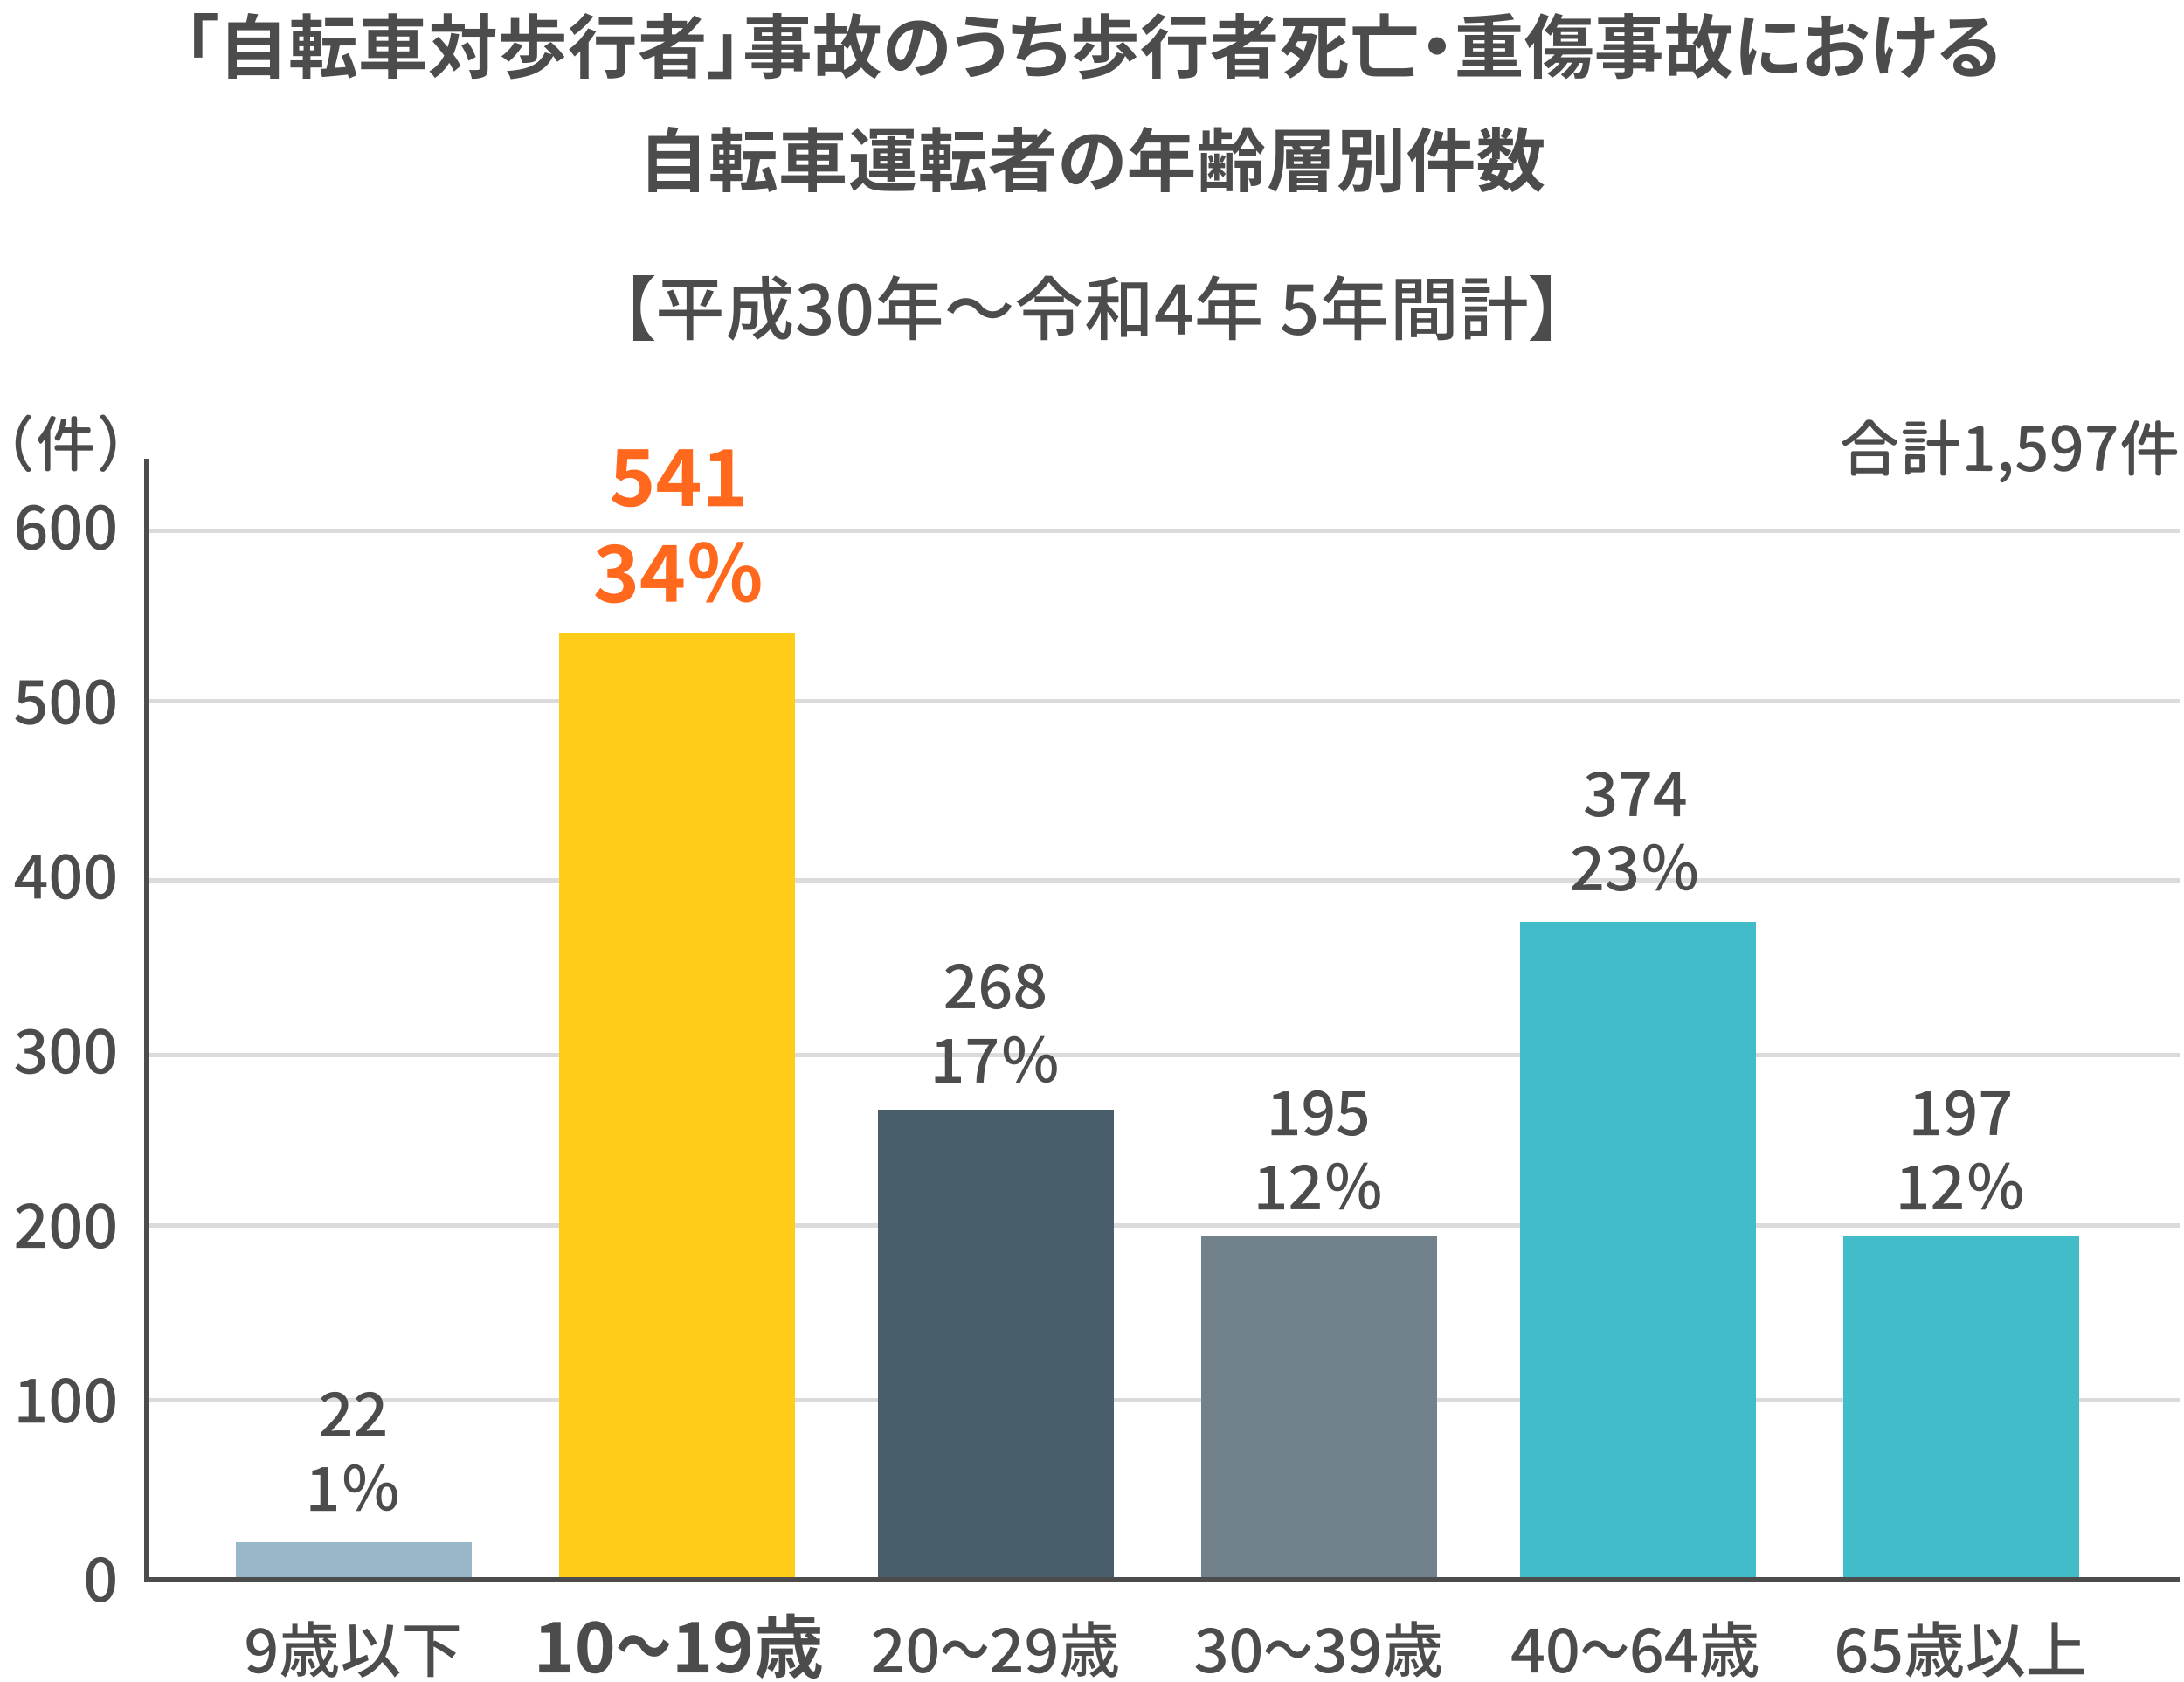 <svg id="_がん保険とは_" data-name=" がん保険とは " xmlns="http://www.w3.org/2000/svg" viewBox="0 0 500 385"><defs><style>.cls-1{fill:#4c4c4c;}.cls-2,.cls-3{fill:none;stroke-miterlimit:10;}.cls-2{stroke:#dbdbdb;}.cls-3{stroke:#4c4c4c;}.cls-4{fill:#42bcc8;}.cls-5{fill:#72828c;}.cls-6{fill:#495e6b;}.cls-7{fill:#ffcd19;}.cls-8{fill:#98b7c8;}.cls-9{fill:#ff681d;}</style></defs><title>img_indexいろ2</title><path class="cls-1" d="M49.74,3V4.68H46.33v8.5h-1.9V3Z"/><path class="cls-1" d="M63.84,5.1V18h-2v-.78H54.2V18H52.26V5.1h4.1A17.42,17.42,0,0,0,56.79,3l2.31.26c-.24.64-.5,1.26-.75,1.84ZM54.2,6.92V8.57h7.6V6.92Zm0,3.41V12h7.6V10.33Zm7.6,5.07V13.74H54.2V15.4Z"/><path class="cls-1" d="M71.08,15.44V18H69.32V15.44H66.49V13.79h2.83v-.95H67.05V7.07h2.27V6.2H66.71V4.55h2.61V3.05h1.79v1.5h2.55V6.2H71.11v.87h2.36v5.77H71.08v.95h2.69v1.65ZM68.5,9.35h1v-1h-1Zm0,2.18h1v-.94h-1ZM72,8.39h-1v1h1Zm0,2.2h-1v.94h1ZM79.82,18c0-.29-.09-.59-.17-.93-2.13.23-4.28.42-5.93.56l-.35-1.85,1.34-.08a44.46,44.46,0,0,0,1-5.24h-1.9V8.62h7.55v1.79H77.77c-.33,1.76-.78,3.65-1.18,5.11l2.56-.18a19.49,19.49,0,0,0-1-2.54l1.61-.64a20.07,20.07,0,0,1,1.84,5.09Zm1-12H74.43V4.14H80.8Z"/><path class="cls-1" d="M97.25,15.84H90.86V18h-2V15.84h-6.2V14.12h6.2v-.86H84.3V6.84h4.61V6.07H83.1V4.34h5.81V3.05h2V4.34h5.92V6.07H90.86v.77h4.72v6.42H90.86v.86h6.39ZM86.12,9.34h2.79v-1H86.12Zm2.79,2.4v-1H86.12v1Zm2-3.38v1h2.8v-1Zm2.8,2.4h-2.8v1h2.8Z"/><path class="cls-1" d="M105.11,7.82a21.48,21.48,0,0,1-1.31,4.66,15.2,15.2,0,0,1,1.65,2.59l-1.52,1.3a14.51,14.51,0,0,0-1.09-2,10.62,10.62,0,0,1-3.28,3.45,8.21,8.21,0,0,0-1.28-1.48,8.93,8.93,0,0,0,3.41-3.64c-.85-1.13-1.79-2.27-2.67-3.25l1.36-1.07c.68.74,1.41,1.55,2.11,2.4a18.64,18.64,0,0,0,.77-3.23Zm8.26.59h-1.71v7.2c0,1.08-.19,1.64-.8,1.94A6.31,6.31,0,0,1,108,18a7.72,7.72,0,0,0-.61-2c.9.05,1.76,0,2,0s.39-.08.39-.34V8.41h-4V7.26h-7V5.5h2.78V3.05h1.83V5.5h3V6.59h3.49V3h1.87V6.59h1.71Zm-6.24,1.26a12.9,12.9,0,0,1,1.78,3.38l-1.65.85a13.44,13.44,0,0,0-1.65-3.49Z"/><path class="cls-1" d="M119.69,10.33a14.39,14.39,0,0,1-3.25,3.79,11.7,11.7,0,0,0-1.7-1.23,9.71,9.71,0,0,0,3-3.17Zm1.36-.8h-6.26V7.74h2.15V4.12h1.93V7.74H121V3.05H123v1.5h4.61v1.7H123V7.74h6.16V9.53h-6.19v3c0,.86-.18,1.34-.8,1.6a7.8,7.8,0,0,1-2.64.25,6.77,6.77,0,0,0-.58-1.71c.71,0,1.59,0,1.81,0s.32-.06.32-.22Zm6.52,4.61a9.2,9.2,0,0,0-.95-1.34c-1.6,3.47-4.72,4.7-9.7,5.31a5.66,5.66,0,0,0-.91-1.86c4.58-.33,7.44-1.28,8.75-4.27l1.54.43a24.72,24.72,0,0,0-1.76-1.78l1.55-1a16.69,16.69,0,0,1,3.16,3.39Z"/><path class="cls-1" d="M136.46,7.19a20.88,20.88,0,0,1-1.71,2.45V18h-1.91V11.74c-.45.43-.88.83-1.31,1.18a17.88,17.88,0,0,0-1.3-1.64,15.68,15.68,0,0,0,4.4-4.79Zm-.59-3.41A21.42,21.42,0,0,1,131.46,8a12.07,12.07,0,0,0-1.05-1.55A14.29,14.29,0,0,0,134,3Zm9.41,6.37h-2.2v5.62c0,1-.19,1.56-.89,1.84a8.79,8.79,0,0,1-3.12.32,7.88,7.88,0,0,0-.58-1.93c.91,0,2,0,2.26,0s.4-.06.4-.3V10.15h-4.72V8.35h8.85Zm-.4-4.4H137.1V3.94h7.78Z"/><path class="cls-1" d="M155.36,9.55c-.63.44-1.24.86-1.89,1.28h5.82v7.1h-2v-.41h-5.5V18h-1.91V12.76c-.8.36-1.63.71-2.45,1a10.83,10.83,0,0,0-1.15-1.57,28.37,28.37,0,0,0,5.94-2.65h-5.44V7.87h5.13V6.41h-3.76V4.76h3.76V3h1.89V4.76h3.48v.78a18.44,18.44,0,0,0,1.64-2l1.64.83a23.41,23.41,0,0,1-3.16,3.53h3.72V9.55Zm1.93,2.83h-5.5v1h5.5Zm0,3.55V14.84h-5.5v1.09ZM153.8,7.87h.88a22.57,22.57,0,0,0,1.73-1.46H153.8Z"/><path class="cls-1" d="M162.15,18.06V16.33h3.41V7.83h1.91V18.06Z"/><path class="cls-1" d="M185.34,13.53h-1.66v2.79h-1.94v-.66h-2.88v.5c0,.94-.23,1.33-.85,1.6a8.43,8.43,0,0,1-2.83.27,6,6,0,0,0-.63-1.5c.77,0,1.72,0,2,0s.4-.11.4-.4v-.5h-4.86V14.28h4.86v-.75h-6.34V12.08h6.34v-.69h-4.74V10.11h4.74V9.4h-4.34V6.23h4.34V5.58h-6V4.07h6V3h1.94v1H185V5.58h-6.11v.65h4.55V9.4h-4.55v.71h4.82v2h1.66ZM176.92,8.2V7.43h-2.51V8.2Zm1.94-.77V8.2h2.59V7.43Zm0,4.65h2.88v-.69h-2.88Zm2.88,1.45h-2.88v.75h2.88Z"/><path class="cls-1" d="M200.41,7.67a17.59,17.59,0,0,1-2,6.09,7.93,7.93,0,0,0,3.2,2.57A6.93,6.93,0,0,0,200.32,18a8.67,8.67,0,0,1-3.12-2.58A11.32,11.32,0,0,1,193.59,18a7.93,7.93,0,0,0-1-1.64h-3.7v1h-1.76V10.2h2.13V7.74h-2.79V6h2.79V3h1.9V6h2.63V7.74h-2.63V10.2h1.76a4.33,4.33,0,0,0-.45-.32c1.43-1.55,2.31-4.11,2.74-6.85l1.95.31a26.1,26.1,0,0,1-.6,2.54h4.88V7.67Zm-9,4.31h-2.56v2.58h2.56Zm1.81,4a8.43,8.43,0,0,0,2.88-2.19,18.8,18.8,0,0,1-1.38-3.62,8.12,8.12,0,0,1-.7,1c-.18-.16-.48-.44-.8-.69ZM196,7.67a17.71,17.71,0,0,0,1.31,4.26,14.56,14.56,0,0,0,1.22-4.26Z"/><path class="cls-1" d="M210.67,17.34l-1.2-1.9a12.9,12.9,0,0,0,1.49-.26,4.35,4.35,0,0,0,3.65-4.29,4,4,0,0,0-3.37-4.22,30.68,30.68,0,0,1-1,4.33c-1,3.24-2.33,5.22-4.08,5.22S203,14.27,203,11.56a7.12,7.12,0,0,1,7.35-6.85A6.1,6.1,0,0,1,216.77,11C216.77,14.33,214.7,16.72,210.67,17.34Zm-4.4-3.58c.67,0,1.29-1,1.95-3.17a24.43,24.43,0,0,0,.85-3.88A5,5,0,0,0,205,11.36C205,13,205.64,13.76,206.27,13.76Z"/><path class="cls-1" d="M225.21,9.43a14.26,14.26,0,0,0-4.16.79c-.47.13-1.09.38-1.55.56l-.61-2.29a17.39,17.39,0,0,0,1.76-.27,21.2,21.2,0,0,1,4.83-.74c2.53,0,4.31,1.44,4.31,4,0,3.42-3.17,5.55-7.62,6.16l-1.15-2c4-.45,6.53-1.76,6.53-4.25C227.55,10.3,226.72,9.43,225.21,9.43Zm3.23-5-.32,2c-1.87-.13-5.34-.45-7.18-.77l.32-1.92A46.7,46.7,0,0,0,228.44,4.39Z"/><path class="cls-1" d="M237,5.46c0,.15-.07.33-.1.5a38.05,38.05,0,0,0,5.92-.75l0,1.9a61.44,61.44,0,0,1-6.35.69c-.23,1-.48,2-.72,2.79a7.8,7.8,0,0,1,4-1C242.3,9.58,244,11,244,13c0,3.61-3.47,4.9-8.64,4.34l-.56-2.06c3.51.57,7,.14,7-2.21,0-1-.81-1.76-2.38-1.76A5.54,5.54,0,0,0,235,13.18a6.5,6.5,0,0,0-.44.7l-1.89-.67a25.22,25.22,0,0,0,1.82-5.38c-1,0-2-.06-2.77-.14v-2a23.5,23.5,0,0,0,3.14.3c0-.24.06-.47.1-.66a7.74,7.74,0,0,0,.08-1.61l2.27.09A15.8,15.8,0,0,0,237,5.46Z"/><path class="cls-1" d="M250.67,10.33a14.58,14.58,0,0,1-3.25,3.79,12.9,12.9,0,0,0-1.7-1.23,9.81,9.81,0,0,0,3-3.17Zm1.36-.8h-6.26V7.74h2.14V4.12h1.94V7.74H252V3.05H254v1.5h4.61v1.7H254V7.74h6.16V9.53h-6.19v3c0,.86-.18,1.34-.8,1.6a7.84,7.84,0,0,1-2.65.25,6.74,6.74,0,0,0-.57-1.71c.7,0,1.58,0,1.81,0s.32-.06.32-.22Zm6.51,4.61a9.05,9.05,0,0,0-.94-1.34c-1.6,3.47-4.72,4.7-9.7,5.31a5.66,5.66,0,0,0-.91-1.86c4.57-.33,7.44-1.28,8.75-4.27l1.54.43c-.56-.62-1.19-1.26-1.76-1.78l1.55-1a16.91,16.91,0,0,1,3.15,3.39Z"/><path class="cls-1" d="M267.43,7.19a19.75,19.75,0,0,1-1.71,2.45V18h-1.9V11.74c-.45.43-.88.83-1.32,1.18a19.58,19.58,0,0,0-1.29-1.64,15.68,15.68,0,0,0,4.4-4.79Zm-.59-3.41A21.13,21.13,0,0,1,262.44,8a11.2,11.2,0,0,0-1.06-1.55A14.29,14.29,0,0,0,265,3Zm9.41,6.37h-2.19v5.62c0,1-.19,1.56-.89,1.84a8.85,8.85,0,0,1-3.13.32,8.31,8.31,0,0,0-.57-1.93c.91,0,2,0,2.25,0s.41-.06.41-.3V10.15H267.4V8.35h8.85Zm-.4-4.4h-7.77V3.94h7.77Z"/><path class="cls-1" d="M286.33,9.55c-.62.44-1.23.86-1.89,1.28h5.83v7.1h-2v-.41h-5.51V18h-1.9V12.76c-.8.36-1.64.71-2.45,1a11.64,11.64,0,0,0-1.15-1.57,28.52,28.52,0,0,0,5.93-2.65h-5.44V7.87h5.14V6.41h-3.76V4.76h3.76V3h1.89V4.76h3.47v.78a17.44,17.44,0,0,0,1.65-2l1.63.83a23.34,23.34,0,0,1-3.15,3.53h3.71V9.55Zm1.94,2.83h-5.51v1h5.51Zm0,3.55V14.84h-5.51v1.09Zm-3.49-8.06h.88c.61-.47,1.18-1,1.73-1.46h-2.61Z"/><path class="cls-1" d="M306.08,16.08c.54,0,.64-.43.72-2.4a5.51,5.51,0,0,0,1.73.78c-.21,2.51-.69,3.38-2.28,3.38h-2.11c-1.79,0-2.29-.61-2.29-2.64V6h-3.57l.27.06a16.71,16.71,0,0,1-.62,1.65h2l.32-.06,1.23.41c-.83,5.14-3,8.33-6.09,9.88a6.76,6.76,0,0,0-1.37-1.5,8.81,8.81,0,0,0,3.63-3.06,23.3,23.3,0,0,0-2.16-1.49,8.36,8.36,0,0,1-.8.86,11.1,11.1,0,0,0-1.41-1.23A12.6,12.6,0,0,0,296.51,6H293.8V4.18h14.28V6h-4.29v4.16A22.06,22.06,0,0,0,306.64,8l1.42,1.65a42.08,42.08,0,0,1-4.27,2.53v3c0,.77.08.88.64.88Zm-9-6.63c-.19.35-.4.69-.6,1a18.61,18.61,0,0,1,2,1.24,12.59,12.59,0,0,0,.73-2.27Z"/><path class="cls-1" d="M313.39,8v6.18c0,1,.33,1.44,1.61,1.44h5.72a17.91,17.91,0,0,0,2.72-.2,18.16,18.16,0,0,0,.24,1.93,21.75,21.75,0,0,1-3,.14h-5.42c-2.69,0-3.83-.74-3.83-3.39V8h-1.74V6.06h6.22v-3h2v3h6.37V8Z"/><path class="cls-1" d="M331,10.51a2,2,0,1,1-2.05-2A2.07,2.07,0,0,1,331,10.51Z"/><path class="cls-1" d="M348.21,16v1.5H333.69V16h6.21v-.85h-5V13.76h5V13h-4.52V8h4.52V7.35h-6.12V5.87h6.12V5.16c-1.54.06-3.11.11-4.55.13A4.92,4.92,0,0,0,335,3.83,87,87,0,0,0,345.74,3l.88,1.47c-1.39.23-3.06.4-4.8.53v.84h6.27V7.35h-6.27V8h4.75V13h-4.75v.72h5.35v1.42h-5.35V16Zm-11-6.1h2.66V9.21h-2.66Zm2.66,1.86v-.72h-2.66v.72Zm1.92-2.58v.72h2.8V9.21Zm2.8,1.86h-2.8v.72h2.8Z"/><path class="cls-1" d="M354.55,3.66A25,25,0,0,1,353,7V18h-1.81V9.77a14,14,0,0,1-1.09,1.28,12.67,12.67,0,0,0-1-2,17.06,17.06,0,0,0,3.64-6Zm3.21,8.82c-.15.2-.29.41-.47.62h6.8s0,.42-.06.64c-.26,2.29-.54,3.33-1,3.73a1.45,1.45,0,0,1-1,.48,11.59,11.59,0,0,1-1.5,0,3.48,3.48,0,0,0-.39-1.36,10.19,10.19,0,0,1-1.55,1.48,12.14,12.14,0,0,0-1.25-1,8.24,8.24,0,0,0,2.55-2.73h-1a12.67,12.67,0,0,1-3.49,3.44,10.75,10.75,0,0,0-1.17-1,9.94,9.94,0,0,0,2.87-2.41h-1a12.58,12.58,0,0,1-1.64,1.28,11,11,0,0,0-1.13-1.14,9.62,9.62,0,0,0,2.61-2.06h-2.23v-1.4h10.79v1.4Zm-2.15-5.13a8.43,8.43,0,0,1-.67.82A9.83,9.83,0,0,0,353.55,7a11.56,11.56,0,0,0,2.51-4l1.68.45c-.11.27-.22.56-.35.83h6.77V5.69H356.7c-.13.21-.24.41-.37.61H363v4.27h-7.4Zm1.73.6h3.86v-.6h-3.86Zm0,1.56h3.86V8.89h-3.86Zm4.27,4.89a10.17,10.17,0,0,1-1.41,2.16,10.14,10.14,0,0,0,1.08.05.55.55,0,0,0,.46-.15,4,4,0,0,0,.59-2.06Z"/><path class="cls-1" d="M380.32,13.53h-1.67v2.79h-1.93v-.66h-2.88v.5c0,.94-.23,1.33-.85,1.6a8.5,8.5,0,0,1-2.84.27,5.6,5.6,0,0,0-.62-1.5c.77,0,1.71,0,2,0s.4-.11.4-.4v-.5H367V14.28h4.87v-.75h-6.34V12.08h6.34v-.69h-4.74V10.11h4.74V9.4h-4.34V6.23h4.34V5.58h-6V4.07h6V3h1.94v1H380V5.58h-6.11v.65h4.54V9.4h-4.54v.71h4.81v2h1.67ZM371.9,8.2V7.43h-2.51V8.2Zm1.94-.77V8.2h2.59V7.43Zm0,4.65h2.88v-.69h-2.88Zm2.88,1.45h-2.88v.75h2.88Z"/><path class="cls-1" d="M395.39,7.67a17.59,17.59,0,0,1-2,6.09,7.93,7.93,0,0,0,3.2,2.57,7.23,7.23,0,0,0-1.3,1.65,8.76,8.76,0,0,1-3.12-2.58,11.27,11.27,0,0,1-3.6,2.57,7.58,7.58,0,0,0-1-1.64h-3.69v1H382.1V10.2h2.13V7.74h-2.78V6h2.78V3h1.91V6h2.62V7.74h-2.62V10.2h1.76a4.33,4.33,0,0,0-.45-.32c1.43-1.55,2.31-4.11,2.74-6.85l1.95.31a26.12,26.12,0,0,1-.61,2.54h4.88V7.67Zm-9,4.31h-2.56v2.58h2.56Zm1.81,4a8.53,8.53,0,0,0,2.88-2.19,18.8,18.8,0,0,1-1.38-3.62,8.12,8.12,0,0,1-.7,1c-.18-.16-.49-.44-.8-.69ZM391,7.67a17.27,17.27,0,0,0,1.31,4.26,14.87,14.87,0,0,0,1.22-4.26Z"/><path class="cls-1" d="M401.16,5.75a42.4,42.4,0,0,0-.77,5.88,7.47,7.47,0,0,0,.07,1l.72-1.63,1,.78c-.45,1.33-1,3.07-1.15,3.92a4.57,4.57,0,0,0-.08.75c0,.18,0,.44,0,.66l-1.86.13a20.57,20.57,0,0,1-.62-5.24,44,44,0,0,1,.67-6.33c0-.45.14-1.06.16-1.57l2.24.19C401.43,4.66,401.23,5.46,401.16,5.75Zm4,7.83c0,.7.6,1.14,2.24,1.14a18.77,18.77,0,0,0,4-.42l0,2.16a22.84,22.84,0,0,1-4.13.31c-2.76,0-4.09-1-4.09-2.63a9.65,9.65,0,0,1,.28-2.08l1.84.18A5.26,5.26,0,0,0,405.12,13.58Zm5.79-8.2V7.45a42.71,42.71,0,0,1-6.88,0v-2A32.89,32.89,0,0,0,410.91,5.38Z"/><path class="cls-1" d="M419.05,5c0,.36,0,.74-.05,1.14A18.57,18.57,0,0,0,422,5.54l.05,2c-.92.21-2,.37-3.06.5,0,.48,0,1,0,1.44v.59A13.47,13.47,0,0,1,422,9.64c2.46,0,4.4,1.28,4.4,3.49,0,1.89-1,3.32-3.54,4a15,15,0,0,1-2.1.25L420,15.28a11.83,11.83,0,0,0,2-.12c1.29-.24,2.32-.88,2.32-2s-1-1.73-2.36-1.73a10.76,10.76,0,0,0-3,.45c0,1.26.07,2.51.07,3.05,0,2-.71,2.52-1.76,2.52-1.55,0-3.75-1.35-3.75-3.05,0-1.39,1.6-2.84,3.57-3.69,0-.39,0-.77,0-1.14V8.19l-.85,0A20.47,20.47,0,0,1,414,8.14l0-1.94a18.37,18.37,0,0,0,2.21.13l.93,0c0-.56,0-1,0-1.3S417,3.88,417,3.59h2.2C419.15,3.88,419.08,4.57,419.05,5Zm-2.4,10.23c.29,0,.51-.13.51-.67s0-1.14-.05-2c-1,.53-1.63,1.18-1.63,1.74S416.23,15.21,416.65,15.21Zm11-7.63-1,1.63a24.8,24.8,0,0,0-3.85-2.34l.88-1.55A32.3,32.3,0,0,1,427.69,7.58Z"/><path class="cls-1" d="M432.18,5.43c-.39,1.78-1,5.14-.52,7.13.21-.5.49-1.27.76-1.86l1,.64a37.84,37.84,0,0,0-1.09,3.9,3.35,3.35,0,0,0-.1.79c0,.16,0,.43,0,.66l-1.77.17a17.47,17.47,0,0,1-.91-5.18,45.37,45.37,0,0,1,.51-6.39,11.6,11.6,0,0,0,.11-1.39l2.37.24A11.52,11.52,0,0,0,432.18,5.43ZM440.44,5V7a19.92,19.92,0,0,0,2.41-.29l0,2.08c-.64.08-1.47.15-2.37.2v.67c0,3.78-.29,6.1-3.49,8.13l-1.84-1.46A6.12,6.12,0,0,0,437,15.05c1.23-1.28,1.49-2.7,1.49-5.41V9.07l-1.8,0c-.69,0-1.68,0-2.46-.08V7a17.09,17.09,0,0,0,2.41.17l1.81,0c0-.9,0-1.73-.06-2.16a6.77,6.77,0,0,0-.18-1.11h2.32C440.48,4.22,440.46,4.6,440.44,5Z"/><path class="cls-1" d="M447.82,4.47c.85,0,4.27-.06,5.18-.14a6.81,6.81,0,0,0,1.22-.18l1,1.43c-.37.24-.75.46-1.12.73-.86.61-2.54,2-3.55,2.82A6.18,6.18,0,0,1,452.11,9c2.72,0,4.78,1.7,4.78,4,0,2.53-1.92,4.53-5.79,4.53-2.23,0-3.91-1-3.91-2.63a2.68,2.68,0,0,1,2.87-2.49,3.21,3.21,0,0,1,3.41,2.73A2.31,2.31,0,0,0,454.8,13c0-1.44-1.44-2.42-3.33-2.42-2.45,0-4.05,1.3-5.76,3.25l-1.46-1.51c1.13-.91,3.07-2.54,4-3.33s2.56-2.08,3.34-2.76c-.82,0-3,.11-3.87.16l-1.32.12-.06-2.08A10.21,10.21,0,0,0,447.82,4.47Zm2.88,11.22a9,9,0,0,0,.93,0c-.1-1.05-.69-1.72-1.55-1.72-.61,0-1,.37-1,.77C449.08,15.29,449.74,15.69,450.7,15.69Z"/><path class="cls-1" d="M160,31.1V44h-2v-.78h-7.6V44h-1.94V31.1h4.1A17.42,17.42,0,0,0,153,29l2.31.26c-.24.64-.5,1.26-.75,1.84Zm-9.64,1.82v1.65H158V32.92Zm0,3.41V38H158V36.33ZM158,41.4V39.74h-7.6V41.4Z"/><path class="cls-1" d="M167.25,41.44V44h-1.76V41.44h-2.83V39.79h2.83v-.95h-2.27V33.07h2.27V32.2h-2.61V30.55h2.61v-1.5h1.79v1.5h2.55V32.2h-2.55v.87h2.35v5.77h-2.38v.95h2.69v1.65Zm-2.58-6.09h1v-1h-1Zm0,2.18h1v-.94h-1Zm3.46-3.14h-1.06v1h1.06Zm0,2.2h-1.06v.94h1.06ZM176,44c-.05-.29-.1-.59-.18-.93-2.13.23-4.27.42-5.92.56l-.35-1.85,1.34-.08a44.46,44.46,0,0,0,1-5.24H170V34.62h7.55v1.79h-3.57c-.34,1.76-.78,3.65-1.18,5.11l2.56-.18a18.2,18.2,0,0,0-1-2.54l1.62-.64a20.07,20.07,0,0,1,1.84,5.09Zm1-12H170.6v-1.8H177Z"/><path class="cls-1" d="M193.41,41.84H187V44h-1.95V41.84h-6.2V40.12h6.2v-.86h-4.62V32.84h4.62v-.77h-5.82V30.34h5.82V29.05H187v1.29H193v1.73H187v.77h4.72v6.42H187v.86h6.38Zm-11.12-6.5h2.79v-1h-2.79Zm2.79,2.4v-1h-2.79v1ZM187,34.36v1h2.8v-1Zm2.8,2.4H187v1h2.8Z"/><path class="cls-1" d="M198.37,40.35c.62,1.07,1.74,1.52,3.38,1.58,1.92.08,5.7,0,7.9-.14a9.18,9.18,0,0,0-.59,1.86c-2,.09-5.38.12-7.33,0s-3.18-.54-4.14-1.77c-.64.62-1.3,1.23-2.12,1.92L194.58,42a20.17,20.17,0,0,0,2-1.47V37h-1.79V35.24h3.6Zm-1.14-7.17a12.08,12.08,0,0,0-2.4-2.66l1.46-1.09A13.66,13.66,0,0,1,198.8,32Zm5.91,7.34H199V39.15h4.15v-.59h-3.25V33.87h3.25v-.56h-3.55V32h3.55v-.83H205V32h3.66v1.32H205v.56h3.39v4.69H205v.59h4.35v1.37H205v1.06h-1.86Zm-2.34-8.8h-1.66V29.53h10.05v2.19h-1.76v-.85H200.8Zm.71,4h1.63v-.62h-1.63Zm1.63,1.73v-.62h-1.63v.62ZM205,35.05v.62h1.69v-.62Zm1.69,1.73H205v.62h1.69Z"/><path class="cls-1" d="M215.25,41.44V44h-1.76V41.44h-2.83V39.79h2.83v-.95h-2.27V33.07h2.27V32.2h-2.61V30.55h2.61v-1.5h1.79v1.5h2.55V32.2h-2.55v.87h2.35v5.77h-2.38v.95h2.69v1.65Zm-2.58-6.09h1v-1h-1Zm0,2.18h1v-.94h-1Zm3.46-3.14h-1.06v1h1.06Zm0,2.2h-1.06v.94h1.06ZM224,44c-.05-.29-.1-.59-.18-.93-2.13.23-4.27.42-5.92.56l-.35-1.85,1.34-.08a44.46,44.46,0,0,0,1-5.24H218V34.62h7.55v1.79h-3.57c-.34,1.76-.78,3.65-1.18,5.11l2.56-.18a18.2,18.2,0,0,0-1-2.54l1.62-.64a20.07,20.07,0,0,1,1.84,5.09Zm1-12H218.6v-1.8H225Z"/><path class="cls-1" d="M235.52,35.55c-.62.44-1.23.86-1.89,1.28h5.83v7.1h-2v-.41H232V44h-1.9V38.76c-.8.36-1.63.71-2.45,1a10.83,10.83,0,0,0-1.15-1.57,28.61,28.61,0,0,0,5.94-2.65h-5.45V33.87h5.14V32.41h-3.76V30.76h3.76V29H234v1.73h3.47v.78a17.44,17.44,0,0,0,1.65-2l1.64.83a24,24,0,0,1-3.16,3.53h3.72v1.68Zm1.94,2.83H232v1h5.51Zm0,3.55V40.84H232v1.09ZM234,33.87h.88a22.57,22.57,0,0,0,1.73-1.46H234Z"/><path class="cls-1" d="M250.84,43.34l-1.21-1.9a12.53,12.53,0,0,0,1.49-.26,4.34,4.34,0,0,0,3.65-4.29,4,4,0,0,0-3.36-4.22,30.68,30.68,0,0,1-1,4.33c-1,3.24-2.34,5.22-4.08,5.22s-3.25-1.95-3.25-4.66a7.12,7.12,0,0,1,7.35-6.85A6.1,6.1,0,0,1,256.93,37C256.93,40.33,254.87,42.72,250.84,43.34Zm-4.41-3.58c.68,0,1.3-1,2-3.17a24.43,24.43,0,0,0,.84-3.88,5,5,0,0,0-4.06,4.65C245.17,39,245.81,39.76,246.43,39.76Z"/><path class="cls-1" d="M273.22,40.57h-5.47V44h-2V40.57h-7.2V38.75h2.53V34.54h4.67V32.63h-3.43a14.4,14.4,0,0,1-2.17,2.92,16.51,16.51,0,0,0-1.65-1.24A12.29,12.29,0,0,0,261.89,29l1.94.5a10.56,10.56,0,0,1-.53,1.31h9v1.84h-4.59v1.91H272v1.77h-4.22v2.44h5.47Zm-7.44-1.82V36.31H263v2.44Z"/><path class="cls-1" d="M283.6,34.38a6.51,6.51,0,0,1-1.05,1c-.1-.25-.24-.57-.4-.88h-7.72V33h.9V29.88h1.6V33h1v-3.9h1.76v1.21H282v1.51h-2.33V33h2.73v.12a12.46,12.46,0,0,0,2.24-4h1.71a11,11,0,0,0,3.18,4.5,10.48,10.48,0,0,0-.92,1.8,6.32,6.32,0,0,1-1-1v1.22H283.6Zm-2.89.59h1.47v8.8h-1.47V43h-4.36v1h-1.41V35h1.41v6.59h4.36ZM278,39.58a5.12,5.12,0,0,1-1,1.47,6.64,6.64,0,0,0-.5-1.17,4.49,4.49,0,0,0,1.12-1.4h-.92V37.37H278V35.13h1.12v2.24h1.33v1.11h-1.14c.42.4,1.12,1.08,1.33,1.31l-.69.8c-.16-.27-.51-.72-.83-1.14v1.87H278Zm-1-2.37a7.26,7.26,0,0,0-.48-1.54l.85-.25a6.89,6.89,0,0,1,.52,1.5Zm3.66-1.47c-.27.56-.53,1.07-.75,1.46l-.78-.23a9.38,9.38,0,0,0,.6-1.5Zm8.15,5c0,.75-.1,1.22-.58,1.52a3.48,3.48,0,0,1-1.85.32,7.26,7.26,0,0,0-.52-1.7c.44,0,.9,0,1,0s.2-.06.2-.19V38.4h-1.44V44h-1.76V38.4h-1.19V36.75h6.1ZM287.33,34a13.91,13.91,0,0,1-1.73-3,13.46,13.46,0,0,1-1.68,3Z"/><path class="cls-1" d="M304.29,33.45h-1.6l.19,0c-.23.27-.47.54-.7.77h2.11v4.32h-9.86V34.27h1.8a3.49,3.49,0,0,0-.52-.72l.29-.1h-2.06v.94c0,2.79-.24,6.93-1.92,9.54a9,9,0,0,0-1.68-1c1.58-2.44,1.71-6,1.71-8.57V29.7h12.24ZM293.94,32h8.45v-.87h-8.45Zm1.13,7.06h8.66V44h-1.92v-.41h-4.89V44h-1.85Zm1.12-3.14h2.21v-.61h-2.21Zm0,1.62h2.21v-.63h-2.21Zm.73,2.67v.59h4.89v-.59Zm4.89,2.21v-.62h-4.89v.62Zm-1.41-8.16c.2-.26.42-.55.6-.82h-3.51a2.85,2.85,0,0,1,.48.82Zm2,1h-2.29v.61h2.29Zm0,1.6h-2.29v.63h2.29Z"/><path class="cls-1" d="M314,36.65s0,.47,0,.69c-.16,3.86-.34,5.39-.77,5.94a1.68,1.68,0,0,1-1.2.59,12.43,12.43,0,0,1-1.93.05,3.84,3.84,0,0,0-.49-1.65,13.07,13.07,0,0,0,1.57.08.57.57,0,0,0,.53-.21c.24-.27.39-1.3.5-3.82H310.4A9.08,9.08,0,0,1,307.58,44a4.92,4.92,0,0,0-1.26-1.39c2.1-1.73,2.42-4.61,2.55-7.27h-1.61V29.77h6.58v5.57h-3.12l-.09,1.31Zm-5-3h3V31.45h-3ZM316.9,40H315V31h1.86Zm3.79-10.63V41.68c0,1.12-.22,1.65-.88,2a8.55,8.55,0,0,1-3.18.37,6.93,6.93,0,0,0-.66-2c1,0,2.07,0,2.4,0s.43-.09.43-.38V29.35Z"/><path class="cls-1" d="M327.6,29.67A26.1,26.1,0,0,1,326,33.08V44h-1.81V35.91c-.32.4-.64.8-1,1.16a12.51,12.51,0,0,0-1-2,16.85,16.85,0,0,0,3.55-6Zm9.7,8.93h-4.1V44h-1.92V38.6H327V36.75h4.32V34h-1.95a11.43,11.43,0,0,1-1,2.07,11.21,11.21,0,0,0-1.65-.91,14.8,14.8,0,0,0,1.89-5.24l1.84.39c-.13.62-.29,1.23-.46,1.84h1.32v-2.9h1.92v2.9h3.35V34H333.2v2.76h4.1Z"/><path class="cls-1" d="M352.45,33.67a17.91,17.91,0,0,1-1.74,6,7.51,7.51,0,0,0,2.83,2.66A7.56,7.56,0,0,0,352.23,44a8.62,8.62,0,0,1-2.69-2.55A10.23,10.23,0,0,1,346.16,44a7.13,7.13,0,0,0-.61-1.09l-.72.74a13.61,13.61,0,0,0-1.66-1.2A9.79,9.79,0,0,1,339.23,44a4.17,4.17,0,0,0-.75-1.57,8.28,8.28,0,0,0,3-.87c-.29-.16-.59-.3-.89-.43l-.18.31-1.67-.52c.36-.56.76-1.28,1.16-2h-1.52V37.34h2.32c.19-.4.38-.79.54-1.14l.35.08V34.75a11.61,11.61,0,0,1-2.4,1.85,5.84,5.84,0,0,0-1-1.37,8.52,8.52,0,0,0,2.82-2h-2.5V31.72h1.22a9.35,9.35,0,0,0-.83-1.86l1.37-.57a6.77,6.77,0,0,1,1,2l-1,.45h1.34V29h1.75v2.69h1.26l-1.05-.46a17.28,17.28,0,0,0,1.07-2l1.6.64c-.5.69-1,1.36-1.38,1.86h1.52v1.51h-2.62c.77.43,1.9,1.1,2.26,1.34l-1,1.31c-.36-.33-1-.89-1.65-1.39v1.94h-1l.69.14-.38.77h3.81a12.44,12.44,0,0,0-1.3-1.11c1.36-1.63,2.13-4.35,2.51-7.2l1.92.26a24.76,24.76,0,0,1-.51,2.62h4.26v1.76Zm-11,6c.48.2.94.39,1.41.61a5.23,5.23,0,0,0,.61-1.45h-1.56Zm3.81-.84a6.63,6.63,0,0,1-.85,2.27,15.58,15.58,0,0,1,1.33.85,8,8,0,0,0,2.82-2.42,16.87,16.87,0,0,1-1.09-3.15,10.81,10.81,0,0,1-.74,1.15l-.22-.24v1.54Zm3.42-5.21a21,21,0,0,0,1,3.77,16.88,16.88,0,0,0,.86-3.77Z"/><path class="cls-1" d="M146.67,70.51a9.73,9.73,0,0,0,3.17,7.41V78H145V63h4.87v.08A9.71,9.71,0,0,0,146.67,70.51Z"/><path class="cls-1" d="M165.13,72.41h-6.41v5.44h-1.54V72.41h-6.34v-1.5h6.34V65.66h-5.51V64.2h12.55v1.46h-5.5v5.25h6.41Zm-11.07-6.1a16.38,16.38,0,0,1,1.41,3.46l-1.43.48a17.34,17.34,0,0,0-1.33-3.52Zm6.19,3.54a20.84,20.84,0,0,0,1.57-3.6l1.59.43a30.34,30.34,0,0,1-1.88,3.59Z"/><path class="cls-1" d="M180.25,68.62A18.19,18.19,0,0,1,177.47,74c.54,1.36,1.17,2.19,1.84,2.19.42,0,.61-.82.7-2.88a4,4,0,0,0,1.28.83c-.24,2.82-.78,3.57-2.09,3.57s-2.1-.89-2.82-2.4a14.68,14.68,0,0,1-3,2.45,8.83,8.83,0,0,0-1.09-1.22,12.49,12.49,0,0,0,3.49-2.8,29.76,29.76,0,0,1-1.14-6.59H169.5v1.93h4v.58c-.08,3.47-.16,4.85-.5,5.3a1.44,1.44,0,0,1-1,.51,12.21,12.21,0,0,1-1.89,0,3.77,3.77,0,0,0-.4-1.39c.65.06,1.28.08,1.53.08a.58.58,0,0,0,.5-.19c.18-.23.27-1.14.32-3.55H169.5c0,2.27-.29,5.47-1.7,7.53a6.41,6.41,0,0,0-1.25-1c1.28-1.92,1.4-4.67,1.4-6.74V65.72h6.57c0-.83-.08-1.7-.08-2.54H176c0,.86,0,1.71.05,2.54h3.09A16.35,16.35,0,0,0,176.64,64l.89-.91a16.37,16.37,0,0,1,2.77,1.77l-.77.82h1.64v1.46h-5a32.37,32.37,0,0,0,.78,5.06,16.19,16.19,0,0,0,1.83-4Z"/><path class="cls-1" d="M182.41,75.18l.9-1.18a3.79,3.79,0,0,0,2.78,1.29c1.33,0,2.24-.72,2.24-1.87s-.83-2.08-3.49-2.08V70c2.32,0,3.09-.85,3.09-2a1.6,1.6,0,0,0-1.81-1.65,3.32,3.32,0,0,0-2.35,1.12l-1-1.15a4.92,4.92,0,0,1,3.38-1.45c2.11,0,3.6,1.09,3.6,3a2.76,2.76,0,0,1-2,2.67v.08a2.94,2.94,0,0,1,2.44,2.89c0,2.06-1.78,3.28-3.94,3.28A4.88,4.88,0,0,1,182.41,75.18Z"/><path class="cls-1" d="M191.83,70.81c0-3.86,1.48-5.91,3.81-5.91s3.81,2.07,3.81,5.91-1.45,6-3.81,6S191.83,74.67,191.83,70.81Zm5.86,0c0-3.3-.85-4.45-2.05-4.45s-2,1.15-2,4.45.85,4.53,2,4.53S197.69,74.11,197.69,70.81Z"/><path class="cls-1" d="M215.42,74.32H209.8v3.53h-1.53V74.32H201V72.88h2.58V68.65h4.71V66.44H204.6a14.66,14.66,0,0,1-2.3,3,13.69,13.69,0,0,0-1.3-1,13,13,0,0,0,3.49-5.42l1.51.4c-.2.49-.42,1-.63,1.5h9.27v1.44H209.8v2.21h4.47V70H209.8v2.84h5.62Zm-7.15-1.44V70h-3.22v2.84Z"/><path class="cls-1" d="M221.07,69.82a3.33,3.33,0,0,0-2.82,2l-1.41-.77A4.68,4.68,0,0,1,224.78,70a3.08,3.08,0,0,0,5.38-.79l1.41.77a4.87,4.87,0,0,1-4.24,2.87,4.93,4.93,0,0,1-3.7-1.73A3.31,3.31,0,0,0,221.07,69.82Z"/><path class="cls-1" d="M240.81,63.14a19.28,19.28,0,0,0,6.9,5.72,7.77,7.77,0,0,0-1,1.31A22.54,22.54,0,0,1,243.55,68v1.2h-6.68V68a23.15,23.15,0,0,1-3.16,2.2,6.56,6.56,0,0,0-1-1.2,18.63,18.63,0,0,0,6.56-5.89Zm4.85,12c0,.75-.16,1.15-.73,1.39a7.54,7.54,0,0,1-2.65.26,6,6,0,0,0-.51-1.46c.87,0,1.81,0,2,0s.34-.06.34-.25V72.25h-4.27v5.6h-1.56v-5.6h-4V70.91h11.35Zm-2.3-7.28a20,20,0,0,1-3.22-3.24,18.55,18.55,0,0,1-3.07,3.24Z"/><path class="cls-1" d="M253.51,67.87h2.58v1.37h-2.58v.37c.63.62,2.21,2.45,2.58,2.93l-.89,1.22a28.71,28.71,0,0,0-1.69-2.45v6.51H252V71.39a15.86,15.86,0,0,1-2.58,4.34,7.28,7.28,0,0,0-.78-1.38,15,15,0,0,0,3-5.11h-2.61V67.87h3V65.48c-.84.15-1.68.24-2.47.34a5.83,5.83,0,0,0-.42-1.16,29.15,29.15,0,0,0,5.94-1.34l1,1.15a15.67,15.67,0,0,1-2.57.71Zm9.18-3.22V77h-1.52V75.82H258v1.3H256.6V64.65Zm-1.52,9.75V66.07H258V74.4Z"/><path class="cls-1" d="M269.63,73.55h-5.11V72.32l4.69-7.19h2.15v7h1.48v1.43h-1.48v3h-1.73Zm0-1.43V69.23c0-.64,0-1.67.08-2.31h-.07c-.29.58-.61,1.12-.94,1.71l-2.32,3.49Z"/><path class="cls-1" d="M288.54,74.32h-5.62v3.53h-1.53V74.32H274.1V72.88h2.58V68.65h4.71V66.44h-3.67a14.66,14.66,0,0,1-2.3,3,13.69,13.69,0,0,0-1.3-1,13,13,0,0,0,3.49-5.42l1.51.4c-.2.49-.42,1-.63,1.5h9.27v1.44h-4.84v2.21h4.47V70h-4.47v2.84h5.62Zm-7.15-1.44V70h-3.22v2.84Z"/><path class="cls-1" d="M293.35,75.23l.88-1.2A3.79,3.79,0,0,0,297,75.29a2.23,2.23,0,0,0,2.33-2.35,2.11,2.11,0,0,0-2.24-2.31,3.11,3.11,0,0,0-1.89.68l-.89-.58.35-5.6h6v1.55h-4.37l-.27,3a3.56,3.56,0,0,1,5.2,3.17,3.81,3.81,0,0,1-4,3.92A5.23,5.23,0,0,1,293.35,75.23Z"/><path class="cls-1" d="M317.26,74.32h-5.62v3.53h-1.53V74.32h-7.29V72.88h2.58V68.65h4.71V66.44h-3.67a14.66,14.66,0,0,1-2.3,3,13.69,13.69,0,0,0-1.3-1,13,13,0,0,0,3.49-5.42l1.5.4c-.19.49-.41,1-.62,1.5h9.27v1.44h-4.84v2.21h4.47V70h-4.47v2.84h5.62Zm-7.15-1.44V70h-3.22v2.84Z"/><path class="cls-1" d="M321,69.37v8.48h-1.47v-14h5.91v5.57Zm0-4.45V66h3v-1.1Zm3,3.35V67.08h-3v1.19ZM332.7,76c0,.85-.17,1.33-.75,1.58a8.06,8.06,0,0,1-2.78.26,7.27,7.27,0,0,0-.47-1.46h-4.32v.8H323v-6.7h6v5.85c.78,0,1.55,0,1.81,0s.37-.1.37-.37V69.4h-4.55V63.8h6.05Zm-8.32-4.4v1.24h3.25V71.6Zm3.25,3.66V73.93h-3.25v1.33Zm.45-10.34V66h3.12v-1.1Zm3.12,3.38V67.08h-3.12V68.3Z"/><path class="cls-1" d="M341.07,67h-6.39V65.8h6.39Zm-.66,10h-3.7v.68H335.4V72.27h5Zm-5-9h5v1.15h-5Zm0,2.13h5v1.17h-5Zm5-5.25h-4.94V63.69h4.94Zm-3.76,8.61v2.3h2.37v-2.3ZM349.55,70h-3.46v7.83h-1.5V70H341V68.54h3.57V63.21h1.5v5.33h3.46Z"/><path class="cls-1" d="M350.17,78v-.08a10.25,10.25,0,0,0,0-14.82V63H355V78Z"/><line class="cls-2" x1="33" y1="320.5" x2="499" y2="320.5"/><line class="cls-2" x1="33" y1="280.5" x2="499" y2="280.5"/><line class="cls-2" x1="33" y1="241.5" x2="499" y2="241.5"/><line class="cls-2" x1="33" y1="201.5" x2="499" y2="201.5"/><line class="cls-2" x1="33" y1="160.5" x2="499" y2="160.5"/><line class="cls-2" x1="33" y1="121.5" x2="499" y2="121.5"/><path class="cls-1" d="M56.65,381.91l.88-1a2.18,2.18,0,0,0,1.61.77c1.32,0,2.42-1,2.49-3.95A3,3,0,0,1,59.38,379c-1.74,0-2.9-1-2.9-3.1a3.08,3.08,0,0,1,3.06-3.26c2,0,3.58,1.56,3.58,4.87,0,4-1.87,5.54-3.9,5.54A3.41,3.41,0,0,1,56.65,381.91Zm3-4.12a2.42,2.42,0,0,0,1.93-1.25c-.18-1.85-.94-2.7-2-2.7-.88,0-1.58.74-1.58,2S58.56,377.79,59.66,377.79Z"/><path class="cls-1" d="M76.38,377.89a11.6,11.6,0,0,1-1.81,3.44c.46.93,1,1.47,1.35,1.47s.4-.59.47-1.93a2.83,2.83,0,0,0,1,.57c-.18,2-.58,2.51-1.51,2.51-.73,0-1.44-.64-2.06-1.68a10.22,10.22,0,0,1-2.07,1.65,7.37,7.37,0,0,0-.88-.89,8.9,8.9,0,0,0,2.39-1.85,18,18,0,0,1-1.1-4.05H66.67v1.34c0,1.61-.21,3.94-1.36,5.47a4.45,4.45,0,0,0-1-.77,8,8,0,0,0,1.13-4.71v-2.37H72c0-.38-.07-.75-.08-1.15H64.74v-1.06h2.17v-2.2h1.2v2.2h2.37v-2.82h1.26v.9h4v1h-4v.95H77v1.06H74.81A7.72,7.72,0,0,1,76.15,376l-.08.08H77v1H73.28a15,15,0,0,0,.77,3,10,10,0,0,0,1.16-2.49Zm-7.83,1.94a8.72,8.72,0,0,1-1.22,2.62,6,6,0,0,0-.84-.52,6.1,6.1,0,0,0,1.09-2.31ZM70,379v3.58c0,.52-.07.78-.39.95a3,3,0,0,1-1.4.19,4.26,4.26,0,0,0-.35-1h.93c.14,0,.16,0,.16-.17V379H67.22v-1h4.51v1Zm1.28,3a8.76,8.76,0,0,0-.94-2.06l.86-.31a8.66,8.66,0,0,1,1,2ZM73,374.94c0,.4.06.77.1,1.15h1.68a7.63,7.63,0,0,0-1-.77l.49-.38Z"/><path class="cls-1" d="M84.36,380c-1.91.87-4,1.75-5.52,2.41L78.36,381l1.9-.73L80,371.86l1.36-.05.24,7.92c.81-.33,1.63-.68,2.45-1Zm6,3.93a32.9,32.9,0,0,0-2.9-3.54,10,10,0,0,1-4.56,3.6,6.48,6.48,0,0,0-1-1.15c4.65-1.72,6.11-5.1,6.69-11l1.42.14a21.22,21.22,0,0,1-1.78,7.17,34,34,0,0,1,3.27,3.72ZM85,376.77a14.08,14.08,0,0,0-2.13-3.44l1.19-.57a13.65,13.65,0,0,1,2.2,3.33Z"/><path class="cls-1" d="M99.27,373.4v2.37l.23-.28a33,33,0,0,1,4.88,2.86l-.95,1.19a30.81,30.81,0,0,0-4.16-2.69v7H97.88V373.4h-5.2v-1.33h12.37v1.33Z"/><path class="cls-1" d="M123.43,380.91H126v-7.19h-2.15v-1.45a7.8,7.8,0,0,0,2.75-1h1.75v9.63h2.22v1.91h-7.12Z"/><path class="cls-1" d="M132.25,377c0-3.91,1.58-5.94,4-5.94s4,2.05,4,5.94-1.57,6.05-4,6.05S132.25,380.91,132.25,377Zm5.79,0c0-3.2-.75-4.1-1.78-4.1s-1.79.9-1.79,4.1.77,4.21,1.79,4.21S138,380.21,138,377Z"/><path class="cls-1" d="M144.88,376.27c-.82,0-1.55.78-2,1.92l-1.41-1c.86-2,2.11-2.94,3.48-2.94a3.6,3.6,0,0,1,3,1.76,2.23,2.23,0,0,0,1.91,1.15c.82,0,1.55-.79,2-1.92l1.4,1c-.85,2-2.11,2.94-3.48,2.94a3.61,3.61,0,0,1-3-1.76A2.23,2.23,0,0,0,144.88,376.27Z"/><path class="cls-1" d="M155.08,380.91h2.54v-7.19h-2.14v-1.45a7.88,7.88,0,0,0,2.75-1H160v9.63h2.22v1.91h-7.12Z"/><path class="cls-1" d="M164,381.7l1.25-1.43a2.57,2.57,0,0,0,1.82.85c1.37,0,2.49-1,2.58-4a3.38,3.38,0,0,1-2.43,1.3c-2,0-3.41-1.16-3.41-3.57a3.65,3.65,0,0,1,3.73-3.83c2.24,0,4.26,1.71,4.26,5.68,0,4.41-2.2,6.31-4.58,6.31A4.37,4.37,0,0,1,164,381.7Zm3.67-4.93a2.35,2.35,0,0,0,1.92-1.27c-.24-1.94-1-2.67-2-2.67s-1.6.67-1.6,2.05S166.65,376.77,167.69,376.77Z"/><path class="cls-1" d="M187.15,377.31a13.48,13.48,0,0,1-2.07,3.95c.43.82.85,1.3,1.19,1.3s.44-.64.51-2.06a5.07,5.07,0,0,0,1.36.83c-.26,2.33-.82,2.89-2,2.89a2.89,2.89,0,0,1-2.21-1.64,12,12,0,0,1-2.1,1.61,12.88,12.88,0,0,0-1.28-1.28,9.74,9.74,0,0,0,2.56-1.93,19.82,19.82,0,0,1-1.18-4.49h-5.88v1.27c0,1.92-.25,4.69-1.58,6.46a6.52,6.52,0,0,0-1.42-1.1c1.15-1.58,1.26-3.78,1.26-5.38V375h7.43c0-.37-.07-.74-.08-1.11h-8.15v-1.52h2.38V370h1.77v2.42h2.41v-3.12h1.84v.91h4.55v1.35h-4.55v.86h5.86v1.52h-2.1a10,10,0,0,1,1.27,1.06l-.06.05h.83v1.48h-4.07a23.84,23.84,0,0,0,.69,2.9,10.59,10.59,0,0,0,1.12-2.46Zm-9,2.29a10,10,0,0,1-1.33,3,7.67,7.67,0,0,0-1.19-.72,7,7,0,0,0,1.16-2.53Zm1.68-.87v3.75c0,.67-.08,1.06-.51,1.28a3.07,3.07,0,0,1-1.65.27,5.39,5.39,0,0,0-.47-1.42c.42,0,.8,0,.92,0s.19-.05.19-.2v-3.7h-1.75v-1.39h5v1.39Zm1,3.25a11,11,0,0,0-.93-2.27l1.2-.43a10.64,10.64,0,0,1,1,2.21Zm2.48-8.08c0,.37,0,.74.08,1.11H185c-.28-.24-.59-.48-.84-.66l.6-.45Z"/><path class="cls-1" d="M199.92,381.88c2.87-2.82,4.61-4.61,4.61-6.18a1.63,1.63,0,0,0-1.75-1.82,2.79,2.79,0,0,0-2,1.15l-.91-.9a4,4,0,0,1,3.14-1.54,2.88,2.88,0,0,1,3.11,3c0,1.83-1.67,3.68-3.81,5.92.51-.05,1.17-.1,1.68-.1h2.62v1.38h-6.66Z"/><path class="cls-1" d="M207.94,377.76c0-3.38,1.29-5.17,3.34-5.17s3.33,1.81,3.33,5.17-1.27,5.24-3.33,5.24S207.94,381.14,207.94,377.76Zm5.13,0c0-2.89-.74-3.89-1.79-3.89s-1.8,1-1.8,3.89.75,4,1.8,4S213.07,380.64,213.07,377.76Z"/><path class="cls-1" d="M218.67,376.89c-.82,0-1.52.72-2,1.78l-1-.67c.73-1.66,1.78-2.51,3-2.51a3.22,3.22,0,0,1,2.59,1.51,2.19,2.19,0,0,0,1.79,1.1c.82,0,1.52-.72,2-1.78l1,.67c-.73,1.65-1.78,2.51-3,2.51a3.21,3.21,0,0,1-2.59-1.52A2.19,2.19,0,0,0,218.67,376.89Z"/><path class="cls-1" d="M227.08,381.88c2.88-2.82,4.61-4.61,4.61-6.18a1.63,1.63,0,0,0-1.75-1.82,2.81,2.81,0,0,0-2,1.15l-.91-.9a4,4,0,0,1,3.14-1.54,2.88,2.88,0,0,1,3.11,3c0,1.83-1.67,3.68-3.81,5.92.52-.05,1.17-.1,1.68-.1h2.62v1.38h-6.66Z"/><path class="cls-1" d="M235.22,381.91l.88-1a2.18,2.18,0,0,0,1.61.77c1.32,0,2.42-1,2.49-3.95A3,3,0,0,1,238,379c-1.74,0-2.9-1-2.9-3.1a3.08,3.08,0,0,1,3.07-3.26c2,0,3.57,1.56,3.57,4.87,0,4-1.87,5.54-3.9,5.54A3.41,3.41,0,0,1,235.22,381.91Zm3-4.12a2.42,2.42,0,0,0,1.93-1.25c-.18-1.85-.94-2.7-2-2.7-.88,0-1.58.74-1.58,2S237.13,377.79,238.23,377.79Z"/><path class="cls-1" d="M255,377.89a11.6,11.6,0,0,1-1.81,3.44c.46.93,1,1.47,1.35,1.47s.4-.59.47-1.93a2.83,2.83,0,0,0,.95.57c-.18,2-.58,2.51-1.51,2.51-.73,0-1.44-.64-2.06-1.68a10.22,10.22,0,0,1-2.07,1.65,7.37,7.37,0,0,0-.88-.89,8.9,8.9,0,0,0,2.39-1.85,18,18,0,0,1-1.1-4.05h-5.44v1.34c0,1.61-.21,3.94-1.36,5.47a4.45,4.45,0,0,0-1-.77,8,8,0,0,0,1.13-4.71v-2.37h6.49a10.71,10.71,0,0,1-.09-1.15h-7.14v-1.06h2.17v-2.2h1.2v2.2h2.37v-2.82h1.26v.9h4v1h-4v.95h5.28v1.06h-2.21a7.72,7.72,0,0,1,1.34,1.07l-.08.08h.9v1h-3.69a15,15,0,0,0,.77,3,10.37,10.37,0,0,0,1.17-2.49Zm-7.83,1.94a8.48,8.48,0,0,1-1.22,2.62,6,6,0,0,0-.84-.52,6.1,6.1,0,0,0,1.09-2.31Zm1.45-.8v3.58c0,.52-.07.78-.39.95a3,3,0,0,1-1.4.19,4.26,4.26,0,0,0-.35-1h.93c.14,0,.16,0,.16-.17V379h-1.73v-1h4.51v1Zm1.28,3a8.76,8.76,0,0,0-.94-2.06l.86-.31a8.66,8.66,0,0,1,1,2Zm1.77-7.05c0,.4,0,.77.09,1.15h1.68a7.63,7.63,0,0,0-1-.77l.49-.38Z"/><path class="cls-1" d="M273.7,381.58l.78-1a3.38,3.38,0,0,0,2.44,1.13c1.16,0,2-.63,2-1.64s-.73-1.82-3.05-1.82V377c2,0,2.7-.74,2.7-1.71a1.4,1.4,0,0,0-1.58-1.44,2.9,2.9,0,0,0-2.06,1l-.84-1a4.29,4.29,0,0,1,2.95-1.26c1.85,0,3.16,1,3.16,2.61a2.43,2.43,0,0,1-1.78,2.34v.07a2.57,2.57,0,0,1,2.13,2.52c0,1.8-1.56,2.87-3.45,2.87A4.28,4.28,0,0,1,273.7,381.58Z"/><path class="cls-1" d="M281.94,377.76c0-3.38,1.29-5.17,3.34-5.17s3.33,1.81,3.33,5.17-1.27,5.24-3.33,5.24S281.94,381.14,281.94,377.76Zm5.13,0c0-2.89-.74-3.89-1.79-3.89s-1.8,1-1.8,3.89.75,4,1.8,4S287.07,380.64,287.07,377.76Z"/><path class="cls-1" d="M292.67,376.89c-.82,0-1.52.72-2,1.78l-1-.67c.73-1.66,1.78-2.51,3-2.51a3.22,3.22,0,0,1,2.59,1.51,2.19,2.19,0,0,0,1.79,1.1c.82,0,1.52-.72,2-1.78l1,.67c-.73,1.65-1.78,2.51-3,2.51a3.21,3.21,0,0,1-2.59-1.52A2.19,2.19,0,0,0,292.67,376.89Z"/><path class="cls-1" d="M300.86,381.58l.78-1a3.38,3.38,0,0,0,2.44,1.13c1.16,0,2-.63,2-1.64s-.73-1.82-3.05-1.82V377c2,0,2.7-.74,2.7-1.71a1.4,1.4,0,0,0-1.58-1.44,2.9,2.9,0,0,0-2.06,1l-.84-1a4.29,4.29,0,0,1,3-1.26c1.85,0,3.16,1,3.16,2.61a2.43,2.43,0,0,1-1.78,2.34v.07a2.57,2.57,0,0,1,2.13,2.52c0,1.8-1.56,2.87-3.45,2.87A4.28,4.28,0,0,1,300.86,381.58Z"/><path class="cls-1" d="M309.22,381.91l.88-1a2.18,2.18,0,0,0,1.61.77c1.32,0,2.42-1,2.49-3.95A3,3,0,0,1,312,379c-1.74,0-2.9-1-2.9-3.1a3.08,3.08,0,0,1,3.07-3.26c2,0,3.57,1.56,3.57,4.87,0,4-1.87,5.54-3.9,5.54A3.41,3.41,0,0,1,309.22,381.91Zm3-4.12a2.42,2.42,0,0,0,1.93-1.25c-.18-1.85-.94-2.7-2-2.7-.88,0-1.58.74-1.58,2S311.13,377.79,312.23,377.79Z"/><path class="cls-1" d="M329,377.89a11.6,11.6,0,0,1-1.81,3.44c.46.93.95,1.47,1.35,1.47s.4-.59.47-1.93a2.83,2.83,0,0,0,1,.57c-.18,2-.58,2.51-1.51,2.51-.73,0-1.44-.64-2.06-1.68a10.22,10.22,0,0,1-2.07,1.65,7.37,7.37,0,0,0-.88-.89,8.9,8.9,0,0,0,2.39-1.85,18,18,0,0,1-1.1-4.05h-5.44v1.34c0,1.61-.21,3.94-1.36,5.47a4.45,4.45,0,0,0-1-.77,8,8,0,0,0,1.13-4.71v-2.37h6.49a10.71,10.71,0,0,1-.09-1.15h-7.14v-1.06h2.17v-2.2h1.2v2.2h2.37v-2.82h1.26v.9h4v1h-4v.95h5.28v1.06h-2.21a7.72,7.72,0,0,1,1.34,1.07l-.08.08h.9v1h-3.69a15,15,0,0,0,.77,3,10.37,10.37,0,0,0,1.17-2.49Zm-7.83,1.94a8.48,8.48,0,0,1-1.22,2.62,6,6,0,0,0-.84-.52,6.1,6.1,0,0,0,1.09-2.31Zm1.45-.8v3.58c0,.52-.07.78-.39.95a3,3,0,0,1-1.4.19,4.26,4.26,0,0,0-.35-1h.93c.14,0,.16,0,.16-.17V379h-1.73v-1h4.51v1Zm1.28,3a8.76,8.76,0,0,0-.94-2.06l.86-.31a8.66,8.66,0,0,1,1,2Zm1.77-7.05c0,.4.05.77.09,1.15h1.68a7.63,7.63,0,0,0-1.05-.77l.49-.38Z"/><path class="cls-1" d="M350.55,380.15h-4.46v-1.07l4.1-6.29h1.88v6.12h1.3v1.24h-1.3v2.67h-1.52Zm0-1.24v-2.54c0-.56.05-1.45.08-2h-.06c-.25.5-.53,1-.83,1.49l-2,3.06Z"/><path class="cls-1" d="M354.44,377.76c0-3.38,1.29-5.17,3.34-5.17s3.33,1.81,3.33,5.17-1.27,5.24-3.33,5.24S354.44,381.14,354.44,377.76Zm5.13,0c0-2.89-.74-3.89-1.79-3.89s-1.8,1-1.8,3.89.75,4,1.8,4S359.57,380.64,359.57,377.76Z"/><path class="cls-1" d="M365.17,376.89c-.82,0-1.52.72-2,1.78l-1-.67c.73-1.66,1.78-2.51,3-2.51a3.22,3.22,0,0,1,2.59,1.51,2.19,2.19,0,0,0,1.79,1.1c.82,0,1.52-.72,2-1.78l1,.67c-.73,1.65-1.78,2.51-3,2.51A3.21,3.21,0,0,1,367,378,2.19,2.19,0,0,0,365.17,376.89Z"/><path class="cls-1" d="M373.7,378.14c0-3.95,1.84-5.55,3.89-5.55a3.46,3.46,0,0,1,2.58,1.11l-.89,1a2.17,2.17,0,0,0-1.62-.76c-1.3,0-2.4,1-2.47,3.92a3.12,3.12,0,0,1,2.25-1.2c1.72,0,2.89,1,2.89,3.09a3.09,3.09,0,0,1-3.08,3.27C375.29,383,373.7,381.44,373.7,378.14Zm1.54.89c.16,1.87.91,2.74,2,2.74.89,0,1.61-.76,1.61-2s-.62-1.91-1.71-1.91A2.4,2.4,0,0,0,375.24,379Z"/><path class="cls-1" d="M385.7,380.15h-4.47v-1.07l4.1-6.29h1.88v6.12h1.3v1.24h-1.3v2.67H385.7Zm0-1.24v-2.54c0-.56,0-1.45.06-2h-.05c-.25.5-.53,1-.83,1.49l-2,3.06Z"/><path class="cls-1" d="M401.45,377.89a11.6,11.6,0,0,1-1.81,3.44c.46.93.95,1.47,1.35,1.47s.4-.59.47-1.93a2.83,2.83,0,0,0,1,.57c-.18,2-.58,2.51-1.51,2.51-.73,0-1.44-.64-2.06-1.68a10.22,10.22,0,0,1-2.07,1.65,7.37,7.37,0,0,0-.88-.89,8.9,8.9,0,0,0,2.39-1.85,18,18,0,0,1-1.1-4.05h-5.44v1.34c0,1.61-.21,3.94-1.36,5.47a4.45,4.45,0,0,0-1-.77,8,8,0,0,0,1.13-4.71v-2.37H397a10.71,10.71,0,0,1-.09-1.15h-7.14v-1.06H392v-2.2h1.2v2.2h2.37v-2.82h1.26v.9h4v1h-4v.95h5.28v1.06h-2.21a7.72,7.72,0,0,1,1.34,1.07l-.08.08h.9v1h-3.69a15,15,0,0,0,.77,3,10.37,10.37,0,0,0,1.17-2.49Zm-7.83,1.94a8.48,8.48,0,0,1-1.22,2.62,6,6,0,0,0-.84-.52,6.1,6.1,0,0,0,1.09-2.31Zm1.45-.8v3.58c0,.52-.07.78-.39.95a3,3,0,0,1-1.4.19,4.26,4.26,0,0,0-.35-1h.93c.14,0,.16,0,.16-.17V379h-1.73v-1h4.51v1Zm1.28,3a8.76,8.76,0,0,0-.94-2.06l.86-.31a8.66,8.66,0,0,1,1,2Zm1.77-7.05c0,.4.05.77.09,1.15h1.68a7.63,7.63,0,0,0-1.05-.77l.49-.38Z"/><path class="cls-1" d="M420.62,378.14c0-3.95,1.84-5.55,3.89-5.55a3.46,3.46,0,0,1,2.58,1.11l-.89,1a2.17,2.17,0,0,0-1.62-.76c-1.3,0-2.4,1-2.47,3.92a3.12,3.12,0,0,1,2.25-1.2c1.72,0,2.89,1,2.89,3.09a3.09,3.09,0,0,1-3.08,3.27C422.21,383,420.62,381.44,420.62,378.14Zm1.54.89c.16,1.87.91,2.74,2,2.74.89,0,1.61-.76,1.61-2s-.62-1.91-1.71-1.91A2.4,2.4,0,0,0,422.16,379Z"/><path class="cls-1" d="M428.24,381.63l.77-1.05a3.35,3.35,0,0,0,2.41,1.1,2,2,0,0,0,2.05-2.06,1.85,1.85,0,0,0-2-2,2.7,2.7,0,0,0-1.65.58l-.79-.5.31-4.9h5.22v1.36h-3.82l-.24,2.64a3,3,0,0,1,1.42-.35,2.89,2.89,0,0,1,3.13,3.13,3.33,3.33,0,0,1-3.47,3.43A4.58,4.58,0,0,1,428.24,381.63Z"/><path class="cls-1" d="M448.37,377.89a11.38,11.38,0,0,1-1.81,3.44c.46.93.95,1.47,1.35,1.47s.4-.59.47-1.93a2.78,2.78,0,0,0,1,.57c-.19,2-.59,2.51-1.52,2.51-.73,0-1.44-.64-2.06-1.68a10.22,10.22,0,0,1-2.07,1.65,7.37,7.37,0,0,0-.88-.89,8.9,8.9,0,0,0,2.39-1.85,18,18,0,0,1-1.1-4.05h-5.44v1.34c0,1.61-.21,3.94-1.36,5.47a4.45,4.45,0,0,0-1-.77,8,8,0,0,0,1.13-4.71v-2.37H444c0-.38-.07-.75-.09-1.15h-7.14v-1.06h2.17v-2.2h1.21v2.2h2.36v-2.82h1.26v.9h4v1h-4v.95H449v1.06H446.8a7.36,7.36,0,0,1,1.34,1.07l-.08.08h.9v1h-3.69a15,15,0,0,0,.77,3,10.37,10.37,0,0,0,1.17-2.49Zm-7.83,1.94a8.48,8.48,0,0,1-1.22,2.62,6,6,0,0,0-.84-.52,6.1,6.1,0,0,0,1.09-2.31ZM442,379v3.58c0,.52-.07.78-.4.95a3,3,0,0,1-1.4.19,4.26,4.26,0,0,0-.35-1h.93c.14,0,.17,0,.17-.17V379h-1.74v-1h4.51v1Zm1.27,3a8.76,8.76,0,0,0-.94-2.06l.86-.31a8.66,8.66,0,0,1,1,2Zm1.77-7.05c0,.4,0,.77.09,1.15h1.68a7.63,7.63,0,0,0-1.05-.77l.49-.38Z"/><path class="cls-1" d="M456.35,380c-1.91.87-4,1.75-5.52,2.41l-.48-1.36,1.91-.73-.27-8.42,1.36-.05.24,7.92c.81-.33,1.63-.68,2.45-1Zm6,3.93a32.9,32.9,0,0,0-2.9-3.54,10,10,0,0,1-4.55,3.6,7,7,0,0,0-1.06-1.15c4.65-1.72,6.11-5.1,6.69-11l1.43.14a21.7,21.7,0,0,1-1.78,7.17,34.84,34.84,0,0,1,3.26,3.72ZM457,376.77a14.08,14.08,0,0,0-2.13-3.44l1.19-.57a13.65,13.65,0,0,1,2.2,3.33Z"/><path class="cls-1" d="M477.13,381.93v1.32H464.59v-1.32h5.11V371.26h1.4v4.16h5.06v1.3H471.1v5.21Z"/><line class="cls-3" x1="33" y1="361.5" x2="499" y2="361.5"/><line class="cls-3" x1="33.5" y1="361" x2="33.5" y2="355"/><path class="cls-1" d="M19.71,361.54c0-3.38,1.29-5.17,3.33-5.17s3.34,1.81,3.34,5.17-1.28,5.24-3.34,5.24S19.71,364.91,19.71,361.54Zm5.13,0c0-2.89-.75-3.9-1.8-3.9s-1.79,1-1.79,3.9.74,4,1.79,4S24.84,364.42,24.84,361.54Z"/><path class="cls-1" d="M4.3,324.29H6.55V317.4H4.7v-1a5.92,5.92,0,0,0,2.24-.78H8.16v8.7h2v1.33H4.3Z"/><path class="cls-1" d="M11.73,320.56c0-3.37,1.29-5.17,3.33-5.17s3.34,1.81,3.34,5.17-1.28,5.24-3.34,5.24S11.73,323.94,11.73,320.56Zm5.13,0c0-2.88-.75-3.89-1.8-3.89s-1.79,1-1.79,3.89.74,4,1.79,4S16.86,323.45,16.86,320.56Z"/><path class="cls-1" d="M19.71,320.56c0-3.37,1.29-5.17,3.33-5.17s3.34,1.81,3.34,5.17S25.1,325.8,23,325.8,19.71,323.94,19.71,320.56Zm5.13,0c0-2.88-.75-3.89-1.8-3.89s-1.79,1-1.79,3.89.74,4,1.79,4S24.84,323.45,24.84,320.56Z"/><path class="cls-1" d="M3.71,284.71c2.87-2.82,4.61-4.61,4.61-6.18a1.63,1.63,0,0,0-1.75-1.82,2.81,2.81,0,0,0-2,1.15l-.91-.9a4.08,4.08,0,0,1,3.14-1.54,2.88,2.88,0,0,1,3.11,3c0,1.84-1.67,3.69-3.81,5.93a16.09,16.09,0,0,1,1.68-.1h2.62v1.37H3.71Z"/><path class="cls-1" d="M11.73,280.59c0-3.38,1.29-5.17,3.33-5.17s3.34,1.81,3.34,5.17-1.28,5.24-3.34,5.24S11.73,284,11.73,280.59Zm5.13,0c0-2.89-.75-3.9-1.8-3.9s-1.79,1-1.79,3.9.74,4,1.79,4S16.86,283.47,16.86,280.59Z"/><path class="cls-1" d="M19.71,280.59c0-3.38,1.29-5.17,3.33-5.17s3.34,1.81,3.34,5.17-1.28,5.24-3.34,5.24S19.71,284,19.71,280.59Zm5.13,0c0-2.89-.75-3.9-1.8-3.9s-1.79,1-1.79,3.9.74,4,1.79,4S24.84,283.47,24.84,280.59Z"/><path class="cls-1" d="M3.48,244.44l.79-1a3.31,3.31,0,0,0,2.44,1.13c1.16,0,2-.63,2-1.63s-.73-1.83-3.06-1.83v-1.19c2,0,2.71-.74,2.71-1.71a1.41,1.41,0,0,0-1.59-1.44,2.92,2.92,0,0,0-2.06,1l-.84-1a4.33,4.33,0,0,1,3-1.26c1.85,0,3.15,1,3.15,2.61a2.43,2.43,0,0,1-1.78,2.34v.07A2.57,2.57,0,0,1,10.29,243c0,1.81-1.55,2.87-3.44,2.87A4.29,4.29,0,0,1,3.48,244.44Z"/><path class="cls-1" d="M11.73,240.61c0-3.37,1.29-5.17,3.33-5.17s3.34,1.81,3.34,5.17-1.28,5.24-3.34,5.24S11.73,244,11.73,240.61Zm5.13,0c0-2.88-.75-3.89-1.8-3.89s-1.79,1-1.79,3.89.74,4,1.79,4S16.86,243.5,16.86,240.61Z"/><path class="cls-1" d="M19.71,240.61c0-3.37,1.29-5.17,3.33-5.17s3.34,1.81,3.34,5.17-1.28,5.24-3.34,5.24S19.71,244,19.71,240.61Zm5.13,0c0-2.88-.75-3.89-1.8-3.89s-1.79,1-1.79,3.89.74,4,1.79,4S24.84,243.5,24.84,240.61Z"/><path class="cls-1" d="M7.84,203H3.37V202l4.11-6.29H9.35v6.13h1.31V203H9.35v2.66H7.84Zm0-1.24v-2.54c0-.56,0-1.46.07-2H7.85c-.25.51-.53,1-.82,1.5l-2,3.06Z"/><path class="cls-1" d="M11.73,200.64c0-3.38,1.29-5.17,3.33-5.17s3.34,1.8,3.34,5.17-1.28,5.24-3.34,5.24S11.73,204,11.73,200.64Zm5.13,0c0-2.89-.75-3.9-1.8-3.9s-1.79,1-1.79,3.9.74,4,1.79,4S16.86,203.52,16.86,200.64Z"/><path class="cls-1" d="M19.71,200.64c0-3.38,1.29-5.17,3.33-5.17s3.34,1.8,3.34,5.17-1.28,5.24-3.34,5.24S19.71,204,19.71,200.64Zm5.13,0c0-2.89-.75-3.9-1.8-3.9s-1.79,1-1.79,3.9.74,4,1.79,4S24.84,203.52,24.84,200.64Z"/><path class="cls-1" d="M3.47,164.53l.77-1.05a3.29,3.29,0,0,0,2.41,1.1,2,2,0,0,0,2-2.05,1.85,1.85,0,0,0-2-2,2.67,2.67,0,0,0-1.65.59l-.78-.51.3-4.9H9.83v1.36H6l-.24,2.65a2.86,2.86,0,0,1,1.41-.35,2.89,2.89,0,0,1,3.14,3.12,3.33,3.33,0,0,1-3.47,3.43A4.58,4.58,0,0,1,3.47,164.53Z"/><path class="cls-1" d="M11.73,160.66c0-3.37,1.29-5.17,3.33-5.17s3.34,1.81,3.34,5.17-1.28,5.24-3.34,5.24S11.73,164,11.73,160.66Zm5.13,0c0-2.88-.75-3.89-1.8-3.89s-1.79,1-1.79,3.89.74,4,1.79,4S16.86,163.55,16.86,160.66Z"/><path class="cls-1" d="M19.71,160.66c0-3.37,1.29-5.17,3.33-5.17s3.34,1.81,3.34,5.17S25.1,165.9,23,165.9,19.71,164,19.71,160.66Zm5.13,0c0-2.88-.75-3.89-1.8-3.89s-1.79,1-1.79,3.89.74,4,1.79,4S24.84,163.55,24.84,160.66Z"/><path class="cls-1" d="M3.82,121.06c0-4,1.85-5.54,3.89-5.54a3.49,3.49,0,0,1,2.58,1.1l-.88,1a2.24,2.24,0,0,0-1.63-.75c-1.3,0-2.39,1-2.46,3.92a3.12,3.12,0,0,1,2.24-1.2c1.72,0,2.9,1,2.9,3.09a3.08,3.08,0,0,1-3.08,3.26C5.42,125.92,3.82,124.37,3.82,121.06Zm1.54.9c.17,1.86.91,2.73,2,2.73.9,0,1.61-.75,1.61-2s-.61-1.92-1.7-1.92A2.4,2.4,0,0,0,5.36,122Z"/><path class="cls-1" d="M11.73,120.69c0-3.38,1.29-5.17,3.33-5.17s3.34,1.8,3.34,5.17-1.28,5.23-3.34,5.23S11.73,124.06,11.73,120.69Zm5.13,0c0-2.89-.75-3.9-1.8-3.9s-1.79,1-1.79,3.9.74,4,1.79,4S16.86,123.57,16.86,120.69Z"/><path class="cls-1" d="M19.71,120.69c0-3.38,1.29-5.17,3.33-5.17s3.34,1.8,3.34,5.17-1.28,5.23-3.34,5.23S19.71,124.06,19.71,120.69Zm5.13,0c0-2.89-.75-3.9-1.8-3.9s-1.79,1-1.79,3.9.74,4,1.79,4S24.84,123.57,24.84,120.69Z"/><line class="cls-3" x1="33.5" y1="361" x2="33.5" y2="105"/><line class="cls-3" x1="33" y1="361.5" x2="44" y2="361.5"/><rect class="cls-4" x="422" y="283" width="54" height="78"/><rect class="cls-4" x="348" y="211" width="54" height="150"/><rect class="cls-5" x="275" y="283" width="54" height="78"/><rect class="cls-6" x="201" y="254" width="54" height="107"/><rect class="cls-7" x="128" y="145" width="54" height="216"/><rect class="cls-8" x="54" y="353" width="54" height="8"/><path class="cls-1" d="M427,96.47a.88.88,0,0,1,.75-.41h.36a.94.94,0,0,1,.78.39,15.77,15.77,0,0,0,5.33,4.3.31.31,0,0,1,.19.25.24.24,0,0,1,0,.08.35.35,0,0,1-.09.23q-.13.18-.27.39a.56.56,0,0,1-.31.22.48.48,0,0,1-.37,0,14.8,14.8,0,0,1-1.79-1.13s-.06,0-.06,0v.45a.48.48,0,0,1-.14.35.47.47,0,0,1-.35.15h-6a.47.47,0,0,1-.35-.15.48.48,0,0,1-.14-.35v-.41s0,0-.06,0a18.08,18.08,0,0,1-1.77,1.15.51.51,0,0,1-.24.07.31.31,0,0,1-.13,0,.54.54,0,0,1-.32-.21l-.2-.27a.33.33,0,0,1-.1-.24v-.07a.41.41,0,0,1,.19-.28,15.84,15.84,0,0,0,2.88-2A13.49,13.49,0,0,0,427,96.47Zm-2.75,12.43a.48.48,0,0,1-.34-.14.5.5,0,0,1-.14-.35v-4.65a.5.5,0,0,1,.14-.35.48.48,0,0,1,.34-.14h7.66a.46.46,0,0,1,.34.14.5.5,0,0,1,.14.35v4.65a.5.5,0,0,1-.14.35.46.46,0,0,1-.34.14h-.36a.48.48,0,0,1-.34-.14.47.47,0,0,1-.15-.35s0-.06-.05-.06h-5.91s-.05,0-.05.06a.47.47,0,0,1-.15.35.48.48,0,0,1-.35.14Zm.65-8.41s0,0,0,0,0,0,0,0h6.33s0,0,0,0,0,0,0,0a15.66,15.66,0,0,1-3.21-3.1s0,0,0,0,0,0,0,0A14.62,14.62,0,0,1,424.88,100.49Zm6.16,4s0-.07-.05-.07h-5.91s-.05,0-.05.07v2.61s0,.07.05.07H431s.05,0,.05-.07Z"/><path class="cls-1" d="M440.68,98.35a.46.46,0,0,1,.35.14.45.45,0,0,1,.14.34v.06a.45.45,0,0,1-.14.35.47.47,0,0,1-.35.15h-4.62a.46.46,0,0,1-.34-.15.48.48,0,0,1-.14-.35v-.06a.49.49,0,0,1,.14-.34.45.45,0,0,1,.34-.14Zm-.57,5.66a.51.51,0,0,1,.35.13.48.48,0,0,1,.14.35v3.14a.5.5,0,0,1-.14.35.52.52,0,0,1-.35.14h-2.68c-.05,0-.07,0-.07.06v0a.49.49,0,0,1-.15.35.45.45,0,0,1-.33.14h-.18a.48.48,0,0,1-.49-.49v-3.73a.48.48,0,0,1,.14-.35.51.51,0,0,1,.35-.13Zm-3.38-2.75a.5.5,0,0,1-.35-.14.52.52,0,0,1-.14-.35v0a.5.5,0,0,1,.14-.35.46.46,0,0,1,.35-.14h3.42a.47.47,0,0,1,.35.14.5.5,0,0,1,.14.35v0a.48.48,0,0,1-.49.49Zm0,1.87a.5.5,0,0,1-.35-.14.49.49,0,0,1-.14-.34v-.05a.5.5,0,0,1,.14-.35.46.46,0,0,1,.35-.14h3.42a.47.47,0,0,1,.35.14.5.5,0,0,1,.14.35v.05a.49.49,0,0,1-.14.34.52.52,0,0,1-.35.14Zm3.43-6.63a.5.5,0,0,1,.35.14.42.42,0,0,1,.14.34v0a.45.45,0,0,1-.14.35.49.49,0,0,1-.35.13h-3.35a.49.49,0,0,1-.35-.13.48.48,0,0,1-.14-.35v0a.46.46,0,0,1,.14-.34.5.5,0,0,1,.35-.14Zm-.72,8.61s0-.06-.07-.06h-1.94c-.05,0-.07,0-.07.06V107s0,.07.07.07h1.94a.06.06,0,0,0,.07-.07Zm8.66-4.37a.49.49,0,0,1,.34.14.45.45,0,0,1,.14.34v.33a.43.43,0,0,1-.14.33.45.45,0,0,1-.34.14h-2.47a.06.06,0,0,0-.07.07v6.29a.5.5,0,0,1-.14.35.45.45,0,0,1-.34.14h-.35a.45.45,0,0,1-.34-.14.5.5,0,0,1-.14-.35v-6.29a.06.06,0,0,0-.07-.07h-2.57a.46.46,0,0,1-.35-.14.47.47,0,0,1-.14-.33v-.33a.49.49,0,0,1,.14-.34.5.5,0,0,1,.35-.14h2.57c.05,0,.07,0,.07-.07V96.56a.48.48,0,0,1,.48-.48h.35a.48.48,0,0,1,.48.48v4.11s0,.07.07.07Z"/><path class="cls-1" d="M450.72,107.78a.5.5,0,0,1-.5-.49v-.36a.44.44,0,0,1,.15-.33.45.45,0,0,1,.35-.15h1.69s.07,0,.07-.06v-7s0-.06-.07-.06h-1.3a.45.45,0,0,1-.33-.14.45.45,0,0,1-.15-.34v-.06a.64.64,0,0,1,.13-.37.58.58,0,0,1,.34-.21,6,6,0,0,0,1.34-.46,2.22,2.22,0,0,1,.91-.23h.25a.47.47,0,0,1,.35.15.48.48,0,0,1,.14.34v8.43a.05.05,0,0,0,.06.06h1.47a.46.46,0,0,1,.34.15.47.47,0,0,1,.14.33v.36a.52.52,0,0,1-.14.35.49.49,0,0,1-.34.14Z"/><path class="cls-1" d="M458.54,110.41a.49.49,0,0,1-.2,0,.34.34,0,0,1-.16,0,.42.42,0,0,1-.26-.26h0a.68.68,0,0,1,0-.19.39.39,0,0,1,0-.18.57.57,0,0,1,.25-.3,2,2,0,0,0,1.09-1.65s0,0-.07,0h-.08a1.07,1.07,0,0,1-.77-.28,1,1,0,0,1-.31-.76,1,1,0,0,1,.32-.75,1.17,1.17,0,0,1,.8-.28,1.06,1.06,0,0,1,.92.46,2.15,2.15,0,0,1,.33,1.27,3.22,3.22,0,0,1-.49,1.75A3.52,3.52,0,0,1,458.54,110.41Z"/><path class="cls-1" d="M464.91,108a4.63,4.63,0,0,1-3-1,.49.49,0,0,1-.18-.4.57.57,0,0,1,.11-.33l.19-.26a.45.45,0,0,1,.65-.06,3.11,3.11,0,0,0,2.05.78,2,2,0,0,0,1.47-.6,2.24,2.24,0,0,0,.58-1.61,2.17,2.17,0,0,0-.54-1.57,1.85,1.85,0,0,0-1.43-.57,2.5,2.5,0,0,0-1.25.34.82.82,0,0,1-.39.11.75.75,0,0,1-.4-.12.79.79,0,0,1-.37-.74l.25-3.93a.5.5,0,0,1,.16-.34.49.49,0,0,1,.36-.15h4.25a.47.47,0,0,1,.35.15.48.48,0,0,1,.14.34v.39a.52.52,0,0,1-.14.35.5.5,0,0,1-.35.14h-3.28s-.06,0-.06,0l-.23,2.53s0,0,0,0h0a3,3,0,0,1,1.35-.33,3,3,0,0,1,3.13,3.27,3.67,3.67,0,0,1-.49,1.93,3.06,3.06,0,0,1-1.27,1.23A3.66,3.66,0,0,1,464.91,108Z"/><path class="cls-1" d="M470.27,107.19a.39.39,0,0,1-.17-.33.43.43,0,0,1,.13-.35l.21-.27a.5.5,0,0,1,.34-.15.55.55,0,0,1,.35.12,2.24,2.24,0,0,0,1.34.44,2,2,0,0,0,1.67-.93,5.6,5.6,0,0,0,.75-3s0,0,0,0h0a3.46,3.46,0,0,1-1.06.84,2.63,2.63,0,0,1-1.17.31,2.76,2.76,0,0,1-2.11-.83,3.37,3.37,0,0,1-.78-2.4,3.45,3.45,0,0,1,.89-2.45,2.87,2.87,0,0,1,2.18-.94,3.14,3.14,0,0,1,2.57,1.28,6,6,0,0,1,1,3.72,9.63,9.63,0,0,1-.31,2.59,4.85,4.85,0,0,1-.86,1.78,3.76,3.76,0,0,1-1.22,1,3.29,3.29,0,0,1-1.43.32A3.5,3.5,0,0,1,470.27,107.19Zm2.62-4.45a2.41,2.41,0,0,0,1.93-1.21.11.11,0,0,0,0-.11,4.23,4.23,0,0,0-.65-2.18,1.65,1.65,0,0,0-1.39-.72,1.37,1.37,0,0,0-1.13.59,2.51,2.51,0,0,0-.44,1.56,2.38,2.38,0,0,0,.43,1.53A1.47,1.47,0,0,0,472.89,102.74Z"/><path class="cls-1" d="M481.48,107.3a.52.52,0,0,1-.16.34.5.5,0,0,1-.35.14h-.68a.45.45,0,0,1-.33-.14.44.44,0,0,1-.12-.34,18.78,18.78,0,0,1,.77-4.57,13.89,13.89,0,0,1,2-3.85s0,0,0,0h-4.29a.5.5,0,0,1-.35-.14.47.47,0,0,1-.14-.35V98a.44.44,0,0,1,.14-.34.47.47,0,0,1,.35-.15h5.66a.47.47,0,0,1,.35.15.48.48,0,0,1,.14.34v0a1.41,1.41,0,0,1-.3.86,13.88,13.88,0,0,0-1.26,2,9.49,9.49,0,0,0-.78,2,14.16,14.16,0,0,0-.41,2.06C481.59,105.5,481.52,106.33,481.48,107.3Z"/><path class="cls-1" d="M488.55,96.54a.46.46,0,0,1,.25-.28.48.48,0,0,1,.37,0l.29.08a.51.51,0,0,1,.28.24.41.41,0,0,1,0,.36,21.47,21.47,0,0,1-1.17,2.52.2.2,0,0,0,0,.11v8.83a.48.48,0,0,1-.49.49h-.26a.49.49,0,0,1-.34-.14.52.52,0,0,1-.14-.35v-6.89h0c-.25.34-.49.65-.73.94a.31.31,0,0,1-.28.11.32.32,0,0,1-.25-.19,5,5,0,0,0-.25-.46.63.63,0,0,1-.09-.33.66.66,0,0,1,.16-.44A15.28,15.28,0,0,0,488.55,96.54Zm9.39,6.32a.48.48,0,0,1,.49.48v.3a.52.52,0,0,1-.14.35.5.5,0,0,1-.35.14h-3.16s0,0,0,.05v4.2a.47.47,0,0,1-.15.35.45.45,0,0,1-.35.14h-.32a.45.45,0,0,1-.35-.14.47.47,0,0,1-.15-.35v-4.2a0,0,0,0,0-.05-.05H490a.48.48,0,0,1-.34-.14.52.52,0,0,1-.14-.35v-.3a.46.46,0,0,1,.14-.34.44.44,0,0,1,.34-.14h3.34s.05,0,.05-.07v-2.65s0-.06-.05-.06h-1.87a.1.1,0,0,0-.09.06,12.39,12.39,0,0,1-.65,1.5.47.47,0,0,1-.3.21.41.41,0,0,1-.37-.06,1.91,1.91,0,0,1-.28-.15.48.48,0,0,1-.22-.28.43.43,0,0,1,.05-.35A12.6,12.6,0,0,0,491,97.24a.51.51,0,0,1,.21-.31.4.4,0,0,1,.35-.07l.32.06a.44.44,0,0,1,.3.2.54.54,0,0,1,.07.37c-.1.4-.21.82-.33,1.25,0,.05,0,.07,0,.07h1.45s.05,0,.05-.07v-2a.5.5,0,0,1,.5-.49h.32a.5.5,0,0,1,.5.49v2c0,.05,0,.07,0,.07h2.53a.5.5,0,0,1,.35.14.46.46,0,0,1,.14.34v.3a.5.5,0,0,1-.14.35.46.46,0,0,1-.35.14h-2.53s0,0,0,.06v2.65s0,.07,0,.07Z"/><path class="cls-1" d="M7.07,107.29a.33.33,0,0,1,.1.24.2.2,0,0,1,0,.07.34.34,0,0,1-.2.26l-.19.08a.55.55,0,0,1-.28.07H6.36a.64.64,0,0,1-.35-.19A9.44,9.44,0,0,1,6,95.12a.53.53,0,0,1,.35-.19l.13,0a.68.68,0,0,1,.28.07l.19.08a.37.37,0,0,1,.2.26.15.15,0,0,1,0,.07.29.29,0,0,1-.1.23,8.72,8.72,0,0,0,0,11.67Z"/><path class="cls-1" d="M11.5,95.54a.52.52,0,0,1,.63-.31l.29.08a.51.51,0,0,1,.28.24.41.41,0,0,1,0,.36,20.08,20.08,0,0,1-1.18,2.52.36.36,0,0,0,0,.11v8.83a.49.49,0,0,1-.15.35.48.48,0,0,1-.34.14h-.26a.49.49,0,0,1-.34-.14.47.47,0,0,1-.14-.35V100.5l0,0h0c-.25.34-.49.65-.73.94a.31.31,0,0,1-.53-.08c-.08-.16-.17-.32-.25-.46a.63.63,0,0,1-.09-.33.66.66,0,0,1,.16-.44A15.26,15.26,0,0,0,11.5,95.54Zm9.4,6.32a.47.47,0,0,1,.35.14.46.46,0,0,1,.14.34v.3a.48.48,0,0,1-.49.49H17.74s-.06,0-.06.05v4.2a.48.48,0,0,1-.49.49h-.33a.47.47,0,0,1-.35-.14.5.5,0,0,1-.14-.35v-4.2a0,0,0,0,0-.05-.05H13a.46.46,0,0,1-.34-.14.52.52,0,0,1-.14-.35v-.3a.46.46,0,0,1,.14-.34.42.42,0,0,1,.34-.14h3.34s.05,0,.05-.07V99.14s0-.06-.05-.06H14.44a.09.09,0,0,0-.08.06,14.2,14.2,0,0,1-.65,1.5.47.47,0,0,1-.3.21.41.41,0,0,1-.37-.06,1.51,1.51,0,0,1-.28-.15.47.47,0,0,1-.18-.63,12.32,12.32,0,0,0,1.33-3.77.51.51,0,0,1,.21-.31.39.39,0,0,1,.35-.07l.32.06a.46.46,0,0,1,.3.2.49.49,0,0,1,.06.37l-.32,1.25c0,.05,0,.07,0,.07h1.45s.05,0,.05-.07v-2a.48.48,0,0,1,.49-.49h.33a.5.5,0,0,1,.35.14.47.47,0,0,1,.14.35v2c0,.05,0,.07.06.07h2.53a.52.52,0,0,1,.35.14.46.46,0,0,1,.14.34v.3a.5.5,0,0,1-.14.35.47.47,0,0,1-.35.14H17.74a.05.05,0,0,0-.06.06v2.65s0,.07.06.07Z"/><path class="cls-1" d="M23,95.62a.29.29,0,0,1-.1-.23.14.14,0,0,1,0-.07.33.33,0,0,1,.19-.26l.19-.08a.73.73,0,0,1,.29-.07l.12,0a.53.53,0,0,1,.35.19,9.44,9.44,0,0,1,0,12.69.64.64,0,0,1-.35.19h-.12a.59.59,0,0,1-.29-.07l-.19-.08a.31.31,0,0,1-.19-.26.25.25,0,0,1,0-.07.33.33,0,0,1,.1-.24,8.72,8.72,0,0,0,0-11.67Z"/><path class="cls-1" d="M73.5,327.88c2.88-2.82,4.61-4.61,4.61-6.18a1.63,1.63,0,0,0-1.75-1.82,2.81,2.81,0,0,0-2,1.15l-.91-.9a4,4,0,0,1,3.14-1.54,2.88,2.88,0,0,1,3.11,3c0,1.83-1.67,3.68-3.81,5.92.52-.05,1.17-.1,1.68-.1h2.62v1.38H73.5Z"/><path class="cls-1" d="M81.48,327.88c2.87-2.82,4.61-4.61,4.61-6.18a1.63,1.63,0,0,0-1.75-1.82,2.81,2.81,0,0,0-2,1.15l-.91-.9a4,4,0,0,1,3.14-1.54,2.87,2.87,0,0,1,3.1,3c0,1.83-1.66,3.68-3.8,5.92.51-.05,1.17-.1,1.68-.1h2.61v1.38H81.48Z"/><path class="cls-1" d="M71.08,344.49h2.26v-6.9H71.49v-1a6.23,6.23,0,0,0,2.24-.78H75v8.7h2v1.33H71.08Z"/><path class="cls-1" d="M78.77,338.38c0-2.06,1-3.25,2.42-3.25s2.42,1.19,2.42,3.25-1,3.29-2.42,3.29S78.77,340.46,78.77,338.38Zm3.67,0c0-1.59-.51-2.3-1.25-2.3s-1.23.71-1.23,2.3.51,2.32,1.23,2.32S82.44,340,82.44,338.38Zm4.74-3.25h1l-5.68,10.73h-1Zm-1.07,7.44c0-2.08,1-3.25,2.43-3.25S91,340.49,91,342.57s-1,3.29-2.43,3.29S86.11,344.65,86.11,342.57Zm3.68,0c0-1.6-.52-2.3-1.25-2.3s-1.24.7-1.24,2.3.51,2.32,1.24,2.32S89.79,344.16,89.79,342.57Z"/><path class="cls-1" d="M216.51,229.88c2.87-2.82,4.61-4.61,4.61-6.18a1.63,1.63,0,0,0-1.75-1.82,2.79,2.79,0,0,0-2,1.15l-.91-.9a4,4,0,0,1,3.14-1.54,2.88,2.88,0,0,1,3.11,3c0,1.83-1.67,3.68-3.81,5.92.51,0,1.17-.1,1.68-.1h2.62v1.38h-6.66Z"/><path class="cls-1" d="M224.6,226.14c0-3.95,1.85-5.55,3.9-5.55a3.46,3.46,0,0,1,2.58,1.11l-.89,1a2.21,2.21,0,0,0-1.62-.76c-1.3,0-2.4,1-2.47,3.92a3.14,3.14,0,0,1,2.24-1.2c1.73,0,2.9,1,2.9,3.09a3.09,3.09,0,0,1-3.08,3.27C226.2,231,224.6,229.44,224.6,226.14Zm1.54.89c.17,1.87.91,2.74,2,2.74.89,0,1.61-.76,1.61-2s-.62-1.91-1.71-1.91A2.41,2.41,0,0,0,226.14,227Z"/><path class="cls-1" d="M232.5,228.25a3.05,3.05,0,0,1,1.85-2.63v-.06a2.84,2.84,0,0,1-1.39-2.34,2.68,2.68,0,0,1,2.94-2.63,2.65,2.65,0,0,1,2.92,2.69,3.09,3.09,0,0,1-1.36,2.35v.07a2.92,2.92,0,0,1,1.74,2.59c0,1.53-1.35,2.71-3.34,2.71S232.5,229.85,232.5,228.25Zm5.17,0c0-1.19-1.13-1.59-2.54-2.17a2.5,2.5,0,0,0-1.2,2,1.81,1.81,0,0,0,2,1.74A1.59,1.59,0,0,0,237.67,228.25Zm-.21-4.87a1.51,1.51,0,0,0-1.58-1.63,1.4,1.4,0,0,0-1.47,1.47c0,1.08,1,1.56,2.13,2A2.53,2.53,0,0,0,237.46,223.38Z"/><path class="cls-1" d="M214.09,246.49h2.26v-6.9H214.5v-1a6.23,6.23,0,0,0,2.24-.78H218v8.7h2v1.33h-5.88Z"/><path class="cls-1" d="M226.4,239.15h-4.85v-1.36h6.64v1c-2.37,2.95-2.8,5.14-3,9h-1.65A14.4,14.4,0,0,1,226.4,239.15Z"/><path class="cls-1" d="M229.76,240.38c0-2.06,1-3.25,2.42-3.25s2.42,1.19,2.42,3.25-1,3.29-2.42,3.29S229.76,242.46,229.76,240.38Zm3.67,0c0-1.59-.51-2.3-1.25-2.3s-1.23.71-1.23,2.3.51,2.32,1.23,2.32S233.43,242,233.43,240.38Zm4.75-3.25h1l-5.67,10.73h-1Zm-1.08,7.44c0-2.08,1-3.25,2.43-3.25s2.43,1.17,2.43,3.25-1,3.29-2.43,3.29S237.1,246.65,237.1,244.57Zm3.68,0c0-1.6-.52-2.3-1.25-2.3s-1.24.7-1.24,2.3.51,2.32,1.24,2.32S240.78,246.16,240.78,244.57Z"/><path class="cls-1" d="M291.1,258.49h2.26v-6.9h-1.85v-1a6.23,6.23,0,0,0,2.24-.78H295v8.7h2v1.33H291.1Z"/><path class="cls-1" d="M298.65,258.91l.88-1a2.18,2.18,0,0,0,1.61.77c1.32,0,2.42-1,2.49-4a3,3,0,0,1-2.25,1.22c-1.74,0-2.9-1-2.9-3.1a3.08,3.08,0,0,1,3.06-3.26c2,0,3.58,1.56,3.58,4.87,0,4-1.87,5.54-3.9,5.54A3.41,3.41,0,0,1,298.65,258.91Zm3-4.12a2.42,2.42,0,0,0,1.93-1.25c-.18-1.85-.94-2.7-2-2.7-.88,0-1.58.74-1.58,2S300.56,254.79,301.66,254.79Z"/><path class="cls-1" d="M306.23,258.63l.77-1.05a3.35,3.35,0,0,0,2.41,1.1,2,2,0,0,0,2-2.06,1.85,1.85,0,0,0-2-2,2.7,2.7,0,0,0-1.65.58l-.79-.5.31-4.9h5.22v1.36h-3.82l-.24,2.64a3,3,0,0,1,1.42-.35,2.89,2.89,0,0,1,3.13,3.13,3.33,3.33,0,0,1-3.47,3.43A4.58,4.58,0,0,1,306.23,258.63Z"/><path class="cls-1" d="M288.09,275.49h2.26v-6.9H288.5v-1a6.23,6.23,0,0,0,2.24-.78H292v8.7h2v1.33h-5.88Z"/><path class="cls-1" d="M295.48,275.88c2.87-2.82,4.61-4.61,4.61-6.18a1.63,1.63,0,0,0-1.75-1.82,2.81,2.81,0,0,0-2,1.15l-.91-.9a4,4,0,0,1,3.14-1.54,2.87,2.87,0,0,1,3.1,3c0,1.83-1.66,3.68-3.8,5.92.51-.05,1.17-.1,1.68-.1h2.61v1.38h-6.65Z"/><path class="cls-1" d="M303.76,269.38c0-2.06,1-3.25,2.42-3.25s2.42,1.19,2.42,3.25-1,3.29-2.42,3.29S303.76,271.46,303.76,269.38Zm3.67,0c0-1.59-.51-2.3-1.25-2.3s-1.23.71-1.23,2.3.51,2.32,1.23,2.32S307.43,271,307.43,269.38Zm4.75-3.25h1l-5.67,10.73h-1Zm-1.08,7.44c0-2.08,1-3.25,2.43-3.25s2.43,1.17,2.43,3.25-1,3.29-2.43,3.29S311.1,275.65,311.1,273.57Zm3.68,0c0-1.6-.52-2.3-1.25-2.3s-1.24.7-1.24,2.3.51,2.32,1.24,2.32S314.78,275.16,314.78,273.57Z"/><path class="cls-1" d="M362.79,185.58l.78-1a3.38,3.38,0,0,0,2.44,1.13c1.16,0,2-.63,2-1.64s-.73-1.82-3.05-1.82V181c2,0,2.7-.74,2.7-1.71a1.4,1.4,0,0,0-1.58-1.44,2.9,2.9,0,0,0-2.06,1l-.84-1a4.29,4.29,0,0,1,2.95-1.26c1.85,0,3.16.95,3.16,2.61a2.43,2.43,0,0,1-1.78,2.34v.07a2.57,2.57,0,0,1,2.13,2.52c0,1.8-1.56,2.87-3.45,2.87A4.28,4.28,0,0,1,362.79,185.58Z"/><path class="cls-1" d="M375.91,178.15h-4.85v-1.36h6.64v1c-2.37,2.95-2.8,5.14-3,9h-1.65A14.4,14.4,0,0,1,375.91,178.15Z"/><path class="cls-1" d="M383.11,184.15h-4.47v-1.07l4.1-6.29h1.88v6.12h1.3v1.24h-1.3v2.67h-1.51Zm0-1.24v-2.54c0-.56,0-1.45.06-2h-.05c-.25.5-.53,1-.83,1.49l-2,3.06Z"/><path class="cls-1" d="M360,202.88c2.88-2.82,4.61-4.61,4.61-6.18a1.63,1.63,0,0,0-1.75-1.82,2.81,2.81,0,0,0-2,1.15l-.91-.9a4,4,0,0,1,3.14-1.54,2.88,2.88,0,0,1,3.11,3c0,1.83-1.67,3.68-3.81,5.92.52,0,1.17-.1,1.68-.1h2.62v1.38H360Z"/><path class="cls-1" d="M367.76,202.58l.78-1a3.36,3.36,0,0,0,2.44,1.13c1.16,0,2-.63,2-1.64s-.73-1.82-3.05-1.82V198c2,0,2.7-.74,2.7-1.71a1.4,1.4,0,0,0-1.58-1.44,2.9,2.9,0,0,0-2.06,1l-.84-1a4.29,4.29,0,0,1,2.95-1.26c1.85,0,3.15.95,3.15,2.61a2.42,2.42,0,0,1-1.77,2.34v.07a2.57,2.57,0,0,1,2.13,2.52c0,1.8-1.56,2.87-3.45,2.87A4.26,4.26,0,0,1,367.76,202.58Z"/><path class="cls-1" d="M376.26,196.38c0-2.06,1-3.25,2.42-3.25s2.42,1.19,2.42,3.25-1,3.29-2.42,3.29S376.26,198.46,376.26,196.38Zm3.67,0c0-1.59-.51-2.3-1.25-2.3s-1.23.71-1.23,2.3.51,2.32,1.23,2.32S379.93,198,379.93,196.38Zm4.75-3.25h1L380,203.86h-1Zm-1.08,7.44c0-2.08,1-3.25,2.43-3.25s2.43,1.17,2.43,3.25-1,3.29-2.43,3.29S383.6,202.65,383.6,200.57Zm3.68,0c0-1.6-.52-2.3-1.25-2.3s-1.24.7-1.24,2.3.51,2.32,1.24,2.32S387.28,202.16,387.28,200.57Z"/><path class="cls-1" d="M438.1,258.49h2.26v-6.9h-1.85v-1a6.23,6.23,0,0,0,2.24-.78H442v8.7h2v1.33H438.1Z"/><path class="cls-1" d="M445.65,258.91l.88-1a2.18,2.18,0,0,0,1.61.77c1.32,0,2.42-1,2.49-4a3,3,0,0,1-2.25,1.22c-1.74,0-2.9-1-2.9-3.1a3.08,3.08,0,0,1,3.06-3.26c2,0,3.58,1.56,3.58,4.87,0,4-1.87,5.54-3.9,5.54A3.41,3.41,0,0,1,445.65,258.91Zm3-4.12a2.42,2.42,0,0,0,1.93-1.25c-.18-1.85-.94-2.7-2-2.7-.88,0-1.58.74-1.58,2S447.56,254.79,448.66,254.79Z"/><path class="cls-1" d="M458.39,251.15h-4.85v-1.36h6.64v1c-2.37,2.95-2.8,5.14-3,9h-1.65A14.4,14.4,0,0,1,458.39,251.15Z"/><path class="cls-1" d="M435.09,275.49h2.26v-6.9H435.5v-1a6.23,6.23,0,0,0,2.24-.78H439v8.7h2v1.33h-5.88Z"/><path class="cls-1" d="M442.48,275.88c2.87-2.82,4.61-4.61,4.61-6.18a1.63,1.63,0,0,0-1.75-1.82,2.81,2.81,0,0,0-2,1.15l-.91-.9a4,4,0,0,1,3.14-1.54,2.87,2.87,0,0,1,3.1,3c0,1.83-1.66,3.68-3.8,5.92.51-.05,1.17-.1,1.68-.1h2.61v1.38h-6.65Z"/><path class="cls-1" d="M450.76,269.38c0-2.06,1-3.25,2.42-3.25s2.42,1.19,2.42,3.25-1,3.29-2.42,3.29S450.76,271.46,450.76,269.38Zm3.67,0c0-1.59-.51-2.3-1.25-2.3s-1.23.71-1.23,2.3.51,2.32,1.23,2.32S454.43,271,454.43,269.38Zm4.75-3.25h1l-5.67,10.73h-1Zm-1.08,7.44c0-2.08,1-3.25,2.43-3.25s2.43,1.17,2.43,3.25-1,3.29-2.43,3.29S458.1,275.65,458.1,273.57Zm3.68,0c0-1.6-.52-2.3-1.25-2.3s-1.24.7-1.24,2.3.51,2.32,1.24,2.32S461.78,275.16,461.78,273.57Z"/><path class="cls-9" d="M139.93,114.25l1.23-1.69a4.12,4.12,0,0,0,2.93,1.35,2.15,2.15,0,0,0,2.36-2.27,2.08,2.08,0,0,0-2.25-2.25,3.21,3.21,0,0,0-2,.7l-1.21-.77.36-6.49h7.13v2.22h-4.84l-.25,2.83a3.64,3.64,0,0,1,1.6-.36,3.78,3.78,0,0,1,4.11,4,4.44,4.44,0,0,1-4.67,4.52A6.08,6.08,0,0,1,139.93,114.25Z"/><path class="cls-9" d="M156.13,112.59h-5.69v-1.82l5-7.94h3.19v7.73h1.57v2H158.6v3.23h-2.47Zm0-2V108c0-.78.06-2,.09-2.78h-.07c-.32.71-.68,1.37-1.06,2.09L153,110.56Z"/><path class="cls-9" d="M162.14,113.67H165v-8.08h-2.42V104a8.45,8.45,0,0,0,3.1-1.12h2v10.84h2.51v2.15h-8Z"/><path class="cls-9" d="M136.23,136.21l1.24-1.67a4.28,4.28,0,0,0,3,1.37c1.35,0,2.26-.65,2.26-1.77s-.77-2-3.67-2V130.2c2.45,0,3.24-.81,3.24-1.93s-.65-1.6-1.78-1.6a3.62,3.62,0,0,0-2.52,1.19l-1.35-1.62a5.92,5.92,0,0,1,4-1.66c2.57,0,4.32,1.26,4.32,3.5a3.09,3.09,0,0,1-2.22,2.93v.09a3.26,3.26,0,0,1,2.65,3.2c0,2.38-2.14,3.77-4.68,3.77A5.65,5.65,0,0,1,136.23,136.21Z"/><path class="cls-9" d="M152.43,134.59h-5.69v-1.81l5-8h3.19v7.73h1.57v2H154.9v3.23h-2.47Zm0-2V130c0-.78.06-2,.09-2.78h-.07c-.32.71-.68,1.37-1.06,2.09l-2.07,3.28Z"/><path class="cls-9" d="M157.85,128.26c0-2.69,1.35-4.22,3.26-4.22s3.26,1.53,3.26,4.22-1.33,4.26-3.26,4.26S157.85,130.94,157.85,128.26Zm4.66,0c0-2-.61-2.72-1.4-2.72s-1.39.75-1.39,2.72.61,2.75,1.39,2.75S162.51,130.22,162.51,128.26Zm6.32-4.22h1.59l-7.29,13.87h-1.57Zm-1.26,9.62c0-2.69,1.37-4.23,3.28-4.23s3.26,1.54,3.26,4.23-1.35,4.25-3.26,4.25S167.57,136.32,167.57,133.66Zm4.67,0c0-2-.6-2.72-1.39-2.72s-1.4.74-1.4,2.72.61,2.75,1.4,2.75S172.24,135.6,172.24,133.66Z"/></svg>